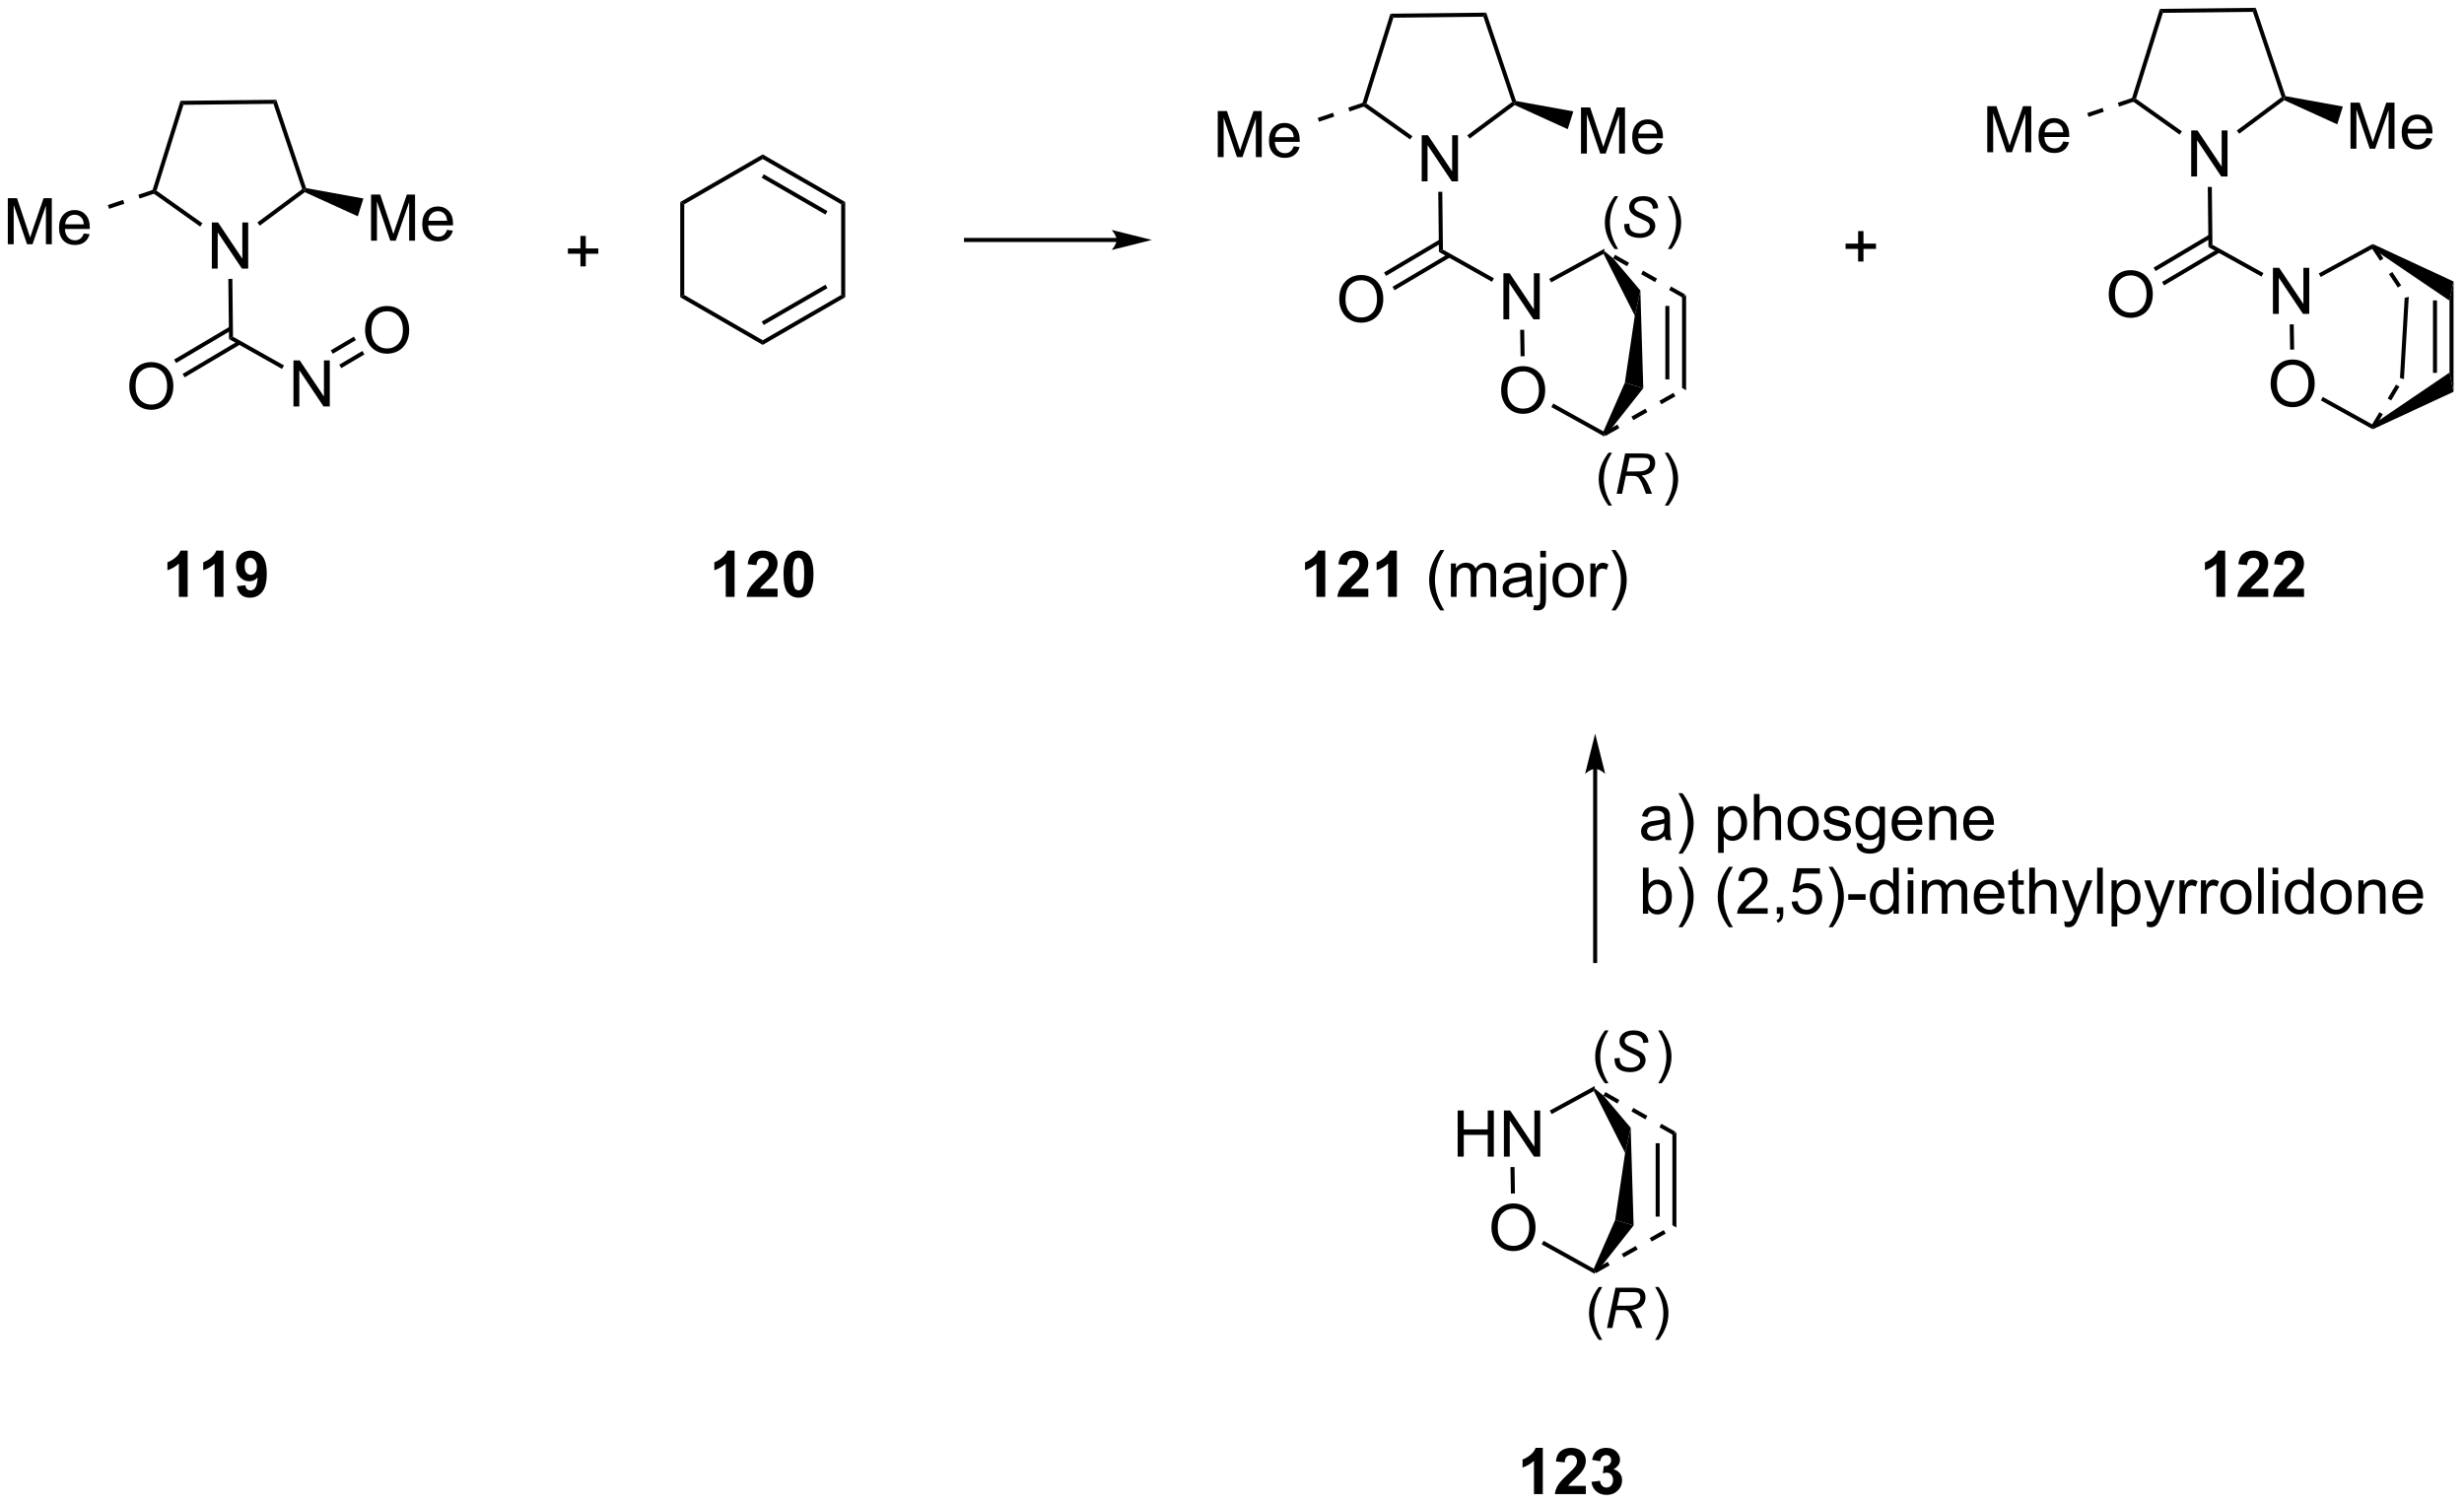 <?xml version="1.0" encoding="UTF-8"?>
<!DOCTYPE svg PUBLIC '-//W3C//DTD SVG 1.0//EN'
          'http://www.w3.org/TR/2001/REC-SVG-20010904/DTD/svg10.dtd'>
<svg stroke-dasharray="none" shape-rendering="auto" xmlns="http://www.w3.org/2000/svg" font-family="'Dialog'" text-rendering="auto" width="840" fill-opacity="1" color-interpolation="auto" color-rendering="auto" preserveAspectRatio="xMidYMid meet" font-size="12px" viewBox="0 0 840 513" fill="black" xmlns:xlink="http://www.w3.org/1999/xlink" stroke="black" image-rendering="auto" stroke-miterlimit="10" stroke-linecap="square" stroke-linejoin="miter" font-style="normal" stroke-width="1" height="513" stroke-dashoffset="0" font-weight="normal" stroke-opacity="1"
><!--Generated by the Batik Graphics2D SVG Generator--><defs id="genericDefs"
  /><g
  ><defs id="defs1"
    ><clipPath clipPathUnits="userSpaceOnUse" id="clipPath1"
      ><path d="M2.136 0.646 L316.788 0.646 L316.788 192.752 L2.136 192.752 L2.136 0.646 Z"
      /></clipPath
      ><clipPath clipPathUnits="userSpaceOnUse" id="clipPath2"
      ><path d="M0.101 15.668 L0.101 202.432 L306.005 202.432 L306.005 15.668 Z"
      /></clipPath
    ></defs
    ><g transform="scale(2.667,2.667) translate(-2.136,-0.646) matrix(1.029,0,0,1.029,2.031,-15.47)"
    ><path d="M26.419 49.029 L26.419 43.302 L27.198 43.302 L30.206 47.797 L30.206 43.302 L30.933 43.302 L30.933 49.029 L30.154 49.029 L27.146 44.529 L27.146 49.029 L26.419 49.029 Z" stroke="none" clip-path="url(#clipPath2)"
    /></g
    ><g transform="matrix(2.743,0,0,2.743,-0.278,-42.975)"
    ><path d="M34.444 28.068 L34.086 28.572 L22.901 28.695 L22.532 28.198 Z" stroke="none" clip-path="url(#clipPath2)"
    /></g
    ><g transform="matrix(2.743,0,0,2.743,-0.278,-42.975)"
    ><path d="M22.532 28.198 L22.901 28.695 L19.561 39.37 L19.268 39.468 L19.068 39.272 Z" stroke="none" clip-path="url(#clipPath2)"
    /></g
    ><g transform="matrix(2.743,0,0,2.743,-0.278,-42.975)"
    ><path d="M19.227 39.746 L19.268 39.468 L19.561 39.37 L25.264 43.419 L24.975 43.826 Z" stroke="none" clip-path="url(#clipPath2)"
    /></g
    ><g transform="matrix(2.743,0,0,2.743,-0.278,-42.975)"
    ><path d="M32.384 43.716 L32.086 43.314 L37.659 39.172 L37.953 39.264 L37.986 39.551 Z" stroke="none" clip-path="url(#clipPath2)"
    /></g
    ><g transform="matrix(2.743,0,0,2.743,-0.278,-42.975)"
    ><path d="M38.144 39.047 L37.953 39.264 L37.659 39.172 L34.086 28.572 L34.444 28.068 Z" stroke="none" clip-path="url(#clipPath2)"
    /></g
    ><g transform="matrix(2.743,0,0,2.743,-0.278,-42.975)"
    ><path d="M28.481 50.332 L28.981 50.326 L29.059 57.515 L28.562 57.809 Z" stroke="none" clip-path="url(#clipPath2)"
    /></g
    ><g transform="matrix(2.743,0,0,2.743,-0.278,-42.975)"
    ><path d="M16.171 63.711 Q16.171 62.284 16.936 61.479 Q17.702 60.672 18.913 60.672 Q19.704 60.672 20.34 61.052 Q20.978 61.43 21.311 62.107 Q21.647 62.784 21.647 63.643 Q21.647 64.516 21.296 65.203 Q20.944 65.891 20.298 66.245 Q19.655 66.599 18.908 66.599 Q18.1 66.599 17.462 66.208 Q16.827 65.815 16.499 65.141 Q16.171 64.463 16.171 63.711 ZM16.952 63.721 Q16.952 64.758 17.507 65.354 Q18.064 65.948 18.905 65.948 Q19.759 65.948 20.311 65.346 Q20.866 64.745 20.866 63.641 Q20.866 62.94 20.629 62.419 Q20.392 61.898 19.936 61.612 Q19.483 61.323 18.915 61.323 Q18.111 61.323 17.53 61.877 Q16.952 62.43 16.952 63.721 Z" stroke="none" clip-path="url(#clipPath2)"
    /></g
    ><g transform="matrix(2.743,0,0,2.743,-0.278,-42.975)"
    ><path d="M28.671 56.251 L21.739 60.354 L21.994 60.785 L28.925 56.681 ZM29.726 58.033 L22.795 62.137 L23.049 62.567 L29.98 58.464 Z" stroke="none" clip-path="url(#clipPath2)"
    /></g
    ><g transform="matrix(2.743,0,0,2.743,-0.278,-42.975)"
    ><path d="M36.574 66.182 L36.574 60.456 L37.353 60.456 L40.361 64.95 L40.361 60.456 L41.087 60.456 L41.087 66.182 L40.309 66.182 L37.301 61.682 L37.301 66.182 L36.574 66.182 Z" stroke="none" clip-path="url(#clipPath2)"
    /></g
    ><g transform="matrix(2.743,0,0,2.743,-0.278,-42.975)"
    ><path d="M28.562 57.809 L29.059 57.515 L35.397 61.082 L35.152 61.518 Z" stroke="none" clip-path="url(#clipPath2)"
    /></g
    ><g transform="matrix(2.743,0,0,2.743,-0.278,-42.975)"
    ><path d="M45.479 56.739 Q45.479 55.312 46.244 54.507 Q47.01 53.7 48.221 53.7 Q49.013 53.7 49.648 54.08 Q50.286 54.458 50.619 55.135 Q50.955 55.812 50.955 56.671 Q50.955 57.543 50.604 58.231 Q50.252 58.918 49.606 59.273 Q48.963 59.627 48.216 59.627 Q47.408 59.627 46.77 59.236 Q46.135 58.843 45.807 58.168 Q45.479 57.491 45.479 56.739 ZM46.26 56.749 Q46.26 57.786 46.815 58.382 Q47.372 58.976 48.213 58.976 Q49.067 58.976 49.619 58.374 Q50.174 57.773 50.174 56.668 Q50.174 55.968 49.937 55.447 Q49.7 54.926 49.244 54.64 Q48.791 54.351 48.223 54.351 Q47.419 54.351 46.838 54.905 Q46.26 55.458 46.26 56.749 Z" stroke="none" clip-path="url(#clipPath2)"
    /></g
    ><g transform="matrix(2.743,0,0,2.743,-0.278,-42.975)"
    ><path d="M42.517 61.42 L42.263 60.99 L45.137 59.289 L45.392 59.719 ZM41.462 59.638 L44.336 57.936 L44.082 57.506 L41.207 59.208 Z" stroke="none" clip-path="url(#clipPath2)"
    /></g
    ><g transform="matrix(2.743,0,0,2.743,-0.278,-42.975)"
    ><path d="M1.073 46.019 L1.073 40.293 L2.214 40.293 L3.571 44.347 Q3.758 44.912 3.844 45.194 Q3.941 44.881 4.149 44.277 L5.519 40.293 L6.54 40.293 L6.54 46.019 L5.808 46.019 L5.808 41.225 L4.144 46.019 L3.462 46.019 L1.805 41.144 L1.805 46.019 L1.073 46.019 ZM10.511 44.683 L11.238 44.772 Q11.066 45.41 10.6 45.761 Q10.136 46.113 9.415 46.113 Q8.503 46.113 7.969 45.553 Q7.438 44.991 7.438 43.98 Q7.438 42.933 7.977 42.355 Q8.516 41.777 9.376 41.777 Q10.206 41.777 10.732 42.345 Q11.261 42.91 11.261 43.936 Q11.261 43.998 11.258 44.123 L8.165 44.123 Q8.204 44.808 8.55 45.173 Q8.899 45.535 9.417 45.535 Q9.805 45.535 10.079 45.332 Q10.352 45.129 10.511 44.683 ZM8.204 43.545 L10.519 43.545 Q10.472 43.022 10.253 42.761 Q9.917 42.355 9.383 42.355 Q8.899 42.355 8.568 42.681 Q8.238 43.004 8.204 43.545 Z" stroke="none" clip-path="url(#clipPath2)"
    /></g
    ><g transform="matrix(2.743,0,0,2.743,-0.278,-42.975)"
    ><path d="M19.189 39.231 L17.293 39.87 L17.453 40.344 L19.348 39.705 ZM15.398 40.509 L13.503 41.148 L13.662 41.622 L15.558 40.983 Z" stroke="none" clip-path="url(#clipPath2)"
    /></g
    ><g transform="matrix(2.743,0,0,2.743,-0.278,-42.975)"
    ><path d="M46.218 45.576 L46.218 39.849 L47.359 39.849 L48.716 43.904 Q48.903 44.469 48.989 44.75 Q49.086 44.438 49.294 43.834 L50.664 39.849 L51.684 39.849 L51.684 45.576 L50.953 45.576 L50.953 40.781 L49.289 45.576 L48.606 45.576 L46.95 40.701 L46.95 45.576 L46.218 45.576 ZM55.656 44.24 L56.382 44.328 Q56.211 44.966 55.744 45.318 Q55.281 45.669 54.559 45.669 Q53.648 45.669 53.114 45.11 Q52.583 44.547 52.583 43.537 Q52.583 42.49 53.122 41.912 Q53.661 41.334 54.52 41.334 Q55.351 41.334 55.877 41.901 Q56.406 42.466 56.406 43.492 Q56.406 43.555 56.403 43.68 L53.309 43.68 Q53.349 44.365 53.695 44.729 Q54.044 45.091 54.562 45.091 Q54.95 45.091 55.224 44.888 Q55.497 44.685 55.656 44.24 ZM53.349 43.102 L55.664 43.102 Q55.617 42.578 55.398 42.318 Q55.062 41.912 54.528 41.912 Q54.044 41.912 53.713 42.237 Q53.382 42.56 53.349 43.102 Z" stroke="none" clip-path="url(#clipPath2)"
    /></g
    ><g transform="matrix(2.743,0,0,2.743,-0.278,-42.975)"
    ><path d="M37.986 39.551 L37.953 39.264 L38.144 39.047 L45.265 40.336 L44.572 42.55 Z" stroke="none" clip-path="url(#clipPath2)"
    /></g
    ><g transform="matrix(2.743,0,0,2.743,-0.278,-42.975)"
    ><path d="M84.644 40.775 L85.144 41.063 L85.144 52.323 L84.644 52.612 Z" stroke="none" clip-path="url(#clipPath2)"
    /></g
    ><g transform="matrix(2.743,0,0,2.743,-0.278,-42.975)"
    ><path d="M84.644 52.612 L85.144 52.323 L94.896 57.953 L94.896 58.531 Z" stroke="none" clip-path="url(#clipPath2)"
    /></g
    ><g transform="matrix(2.743,0,0,2.743,-0.278,-42.975)"
    ><path d="M94.896 58.531 L94.896 57.953 L104.647 52.323 L105.147 52.612 ZM95.021 56.058 L102.944 51.484 L102.694 51.051 L94.771 55.625 Z" stroke="none" clip-path="url(#clipPath2)"
    /></g
    ><g transform="matrix(2.743,0,0,2.743,-0.278,-42.975)"
    ><path d="M105.147 52.612 L104.647 52.323 L104.647 41.063 L105.147 40.775 Z" stroke="none" clip-path="url(#clipPath2)"
    /></g
    ><g transform="matrix(2.743,0,0,2.743,-0.278,-42.975)"
    ><path d="M105.147 40.775 L104.647 41.063 L94.896 35.433 L94.896 34.856 ZM102.944 41.903 L95.021 37.328 L94.771 37.761 L102.694 42.336 Z" stroke="none" clip-path="url(#clipPath2)"
    /></g
    ><g transform="matrix(2.743,0,0,2.743,-0.278,-42.975)"
    ><path d="M94.896 34.856 L94.896 35.433 L85.144 41.063 L84.644 40.775 Z" stroke="none" clip-path="url(#clipPath2)"
    /></g
    ><g transform="matrix(2.743,0,0,2.743,-0.278,-42.975)"
    ><path d="M72.24 48.774 L72.24 47.203 L70.68 47.203 L70.68 46.547 L72.24 46.547 L72.24 44.99 L72.904 44.99 L72.904 46.547 L74.461 46.547 L74.461 47.203 L72.904 47.203 L72.904 48.774 L72.24 48.774 Z" stroke="none" clip-path="url(#clipPath2)"
    /></g
    ><g transform="matrix(2.743,0,0,2.743,-0.278,-42.975)"
    ><path d="M138.881 45.24 L120.159 45.24 L119.909 45.24 L119.909 45.74 L120.159 45.74 L138.881 45.74 L139.131 45.74 L139.131 45.24 L138.881 45.24 ZM143.256 45.49 L138.256 44.24 C138.256 44.24 138.881 44.943 138.881 45.49 C138.881 46.037 138.256 46.74 138.256 46.74 Z" stroke="none" clip-path="url(#clipPath2)"
    /></g
    ><g transform="matrix(2.743,0,0,2.743,-0.278,-42.975)"
    ><path d="M176.794 38.202 L176.794 32.475 L177.572 32.475 L180.58 36.97 L180.58 32.475 L181.307 32.475 L181.307 38.202 L180.528 38.202 L177.52 33.702 L177.52 38.202 L176.794 38.202 Z" stroke="none" clip-path="url(#clipPath2)"
    /></g
    ><g transform="matrix(2.743,0,0,2.743,-0.278,-42.975)"
    ><path d="M184.818 17.241 L184.46 17.745 L173.276 17.868 L172.907 17.372 Z" stroke="none" clip-path="url(#clipPath2)"
    /></g
    ><g transform="matrix(2.743,0,0,2.743,-0.278,-42.975)"
    ><path d="M172.907 17.372 L173.276 17.868 L169.936 28.543 L169.643 28.641 L169.442 28.445 Z" stroke="none" clip-path="url(#clipPath2)"
    /></g
    ><g transform="matrix(2.743,0,0,2.743,-0.278,-42.975)"
    ><path d="M169.602 28.919 L169.643 28.641 L169.936 28.543 L175.639 32.592 L175.349 32.999 Z" stroke="none" clip-path="url(#clipPath2)"
    /></g
    ><g transform="matrix(2.743,0,0,2.743,-0.278,-42.975)"
    ><path d="M182.759 32.889 L182.46 32.487 L188.033 28.345 L188.328 28.437 L188.36 28.725 Z" stroke="none" clip-path="url(#clipPath2)"
    /></g
    ><g transform="matrix(2.743,0,0,2.743,-0.278,-42.975)"
    ><path d="M188.518 28.22 L188.328 28.437 L188.033 28.345 L184.46 17.745 L184.818 17.241 Z" stroke="none" clip-path="url(#clipPath2)"
    /></g
    ><g transform="matrix(2.743,0,0,2.743,-0.278,-42.975)"
    ><path d="M178.855 39.505 L179.355 39.499 L179.434 46.688 L178.937 46.982 Z" stroke="none" clip-path="url(#clipPath2)"
    /></g
    ><g transform="matrix(2.743,0,0,2.743,-0.278,-42.975)"
    ><path d="M166.545 52.884 Q166.545 51.457 167.311 50.652 Q168.076 49.845 169.287 49.845 Q170.079 49.845 170.714 50.225 Q171.352 50.603 171.686 51.28 Q172.022 51.957 172.022 52.816 Q172.022 53.689 171.67 54.376 Q171.319 55.064 170.673 55.418 Q170.029 55.772 169.282 55.772 Q168.475 55.772 167.837 55.381 Q167.201 54.988 166.873 54.314 Q166.545 53.636 166.545 52.884 ZM167.326 52.894 Q167.326 53.931 167.881 54.527 Q168.438 55.121 169.279 55.121 Q170.134 55.121 170.686 54.519 Q171.24 53.918 171.24 52.814 Q171.24 52.113 171.003 51.592 Q170.766 51.071 170.311 50.785 Q169.857 50.496 169.29 50.496 Q168.485 50.496 167.904 51.051 Q167.326 51.603 167.326 52.894 Z" stroke="none" clip-path="url(#clipPath2)"
    /></g
    ><g transform="matrix(2.743,0,0,2.743,-0.278,-42.975)"
    ><path d="M179.045 45.424 L172.114 49.527 L172.369 49.958 L179.3 45.854 ZM180.1 47.207 L173.169 51.31 L173.424 51.74 L180.355 47.637 Z" stroke="none" clip-path="url(#clipPath2)"
    /></g
    ><g transform="matrix(2.743,0,0,2.743,-0.278,-42.975)"
    ><path d="M186.949 55.355 L186.949 49.629 L187.727 49.629 L190.735 54.123 L190.735 49.629 L191.462 49.629 L191.462 55.355 L190.683 55.355 L187.675 50.855 L187.675 55.355 L186.949 55.355 Z" stroke="none" clip-path="url(#clipPath2)"
    /></g
    ><g transform="matrix(2.743,0,0,2.743,-0.278,-42.975)"
    ><path d="M178.937 46.982 L179.434 46.688 L185.771 50.255 L185.526 50.691 Z" stroke="none" clip-path="url(#clipPath2)"
    /></g
    ><g transform="matrix(2.743,0,0,2.743,-0.278,-42.975)"
    ><path d="M151.448 35.192 L151.448 29.466 L152.589 29.466 L153.945 33.52 Q154.133 34.085 154.219 34.367 Q154.315 34.054 154.523 33.45 L155.893 29.466 L156.914 29.466 L156.914 35.192 L156.182 35.192 L156.182 30.398 L154.518 35.192 L153.836 35.192 L152.18 30.317 L152.18 35.192 L151.448 35.192 ZM160.885 33.856 L161.612 33.945 Q161.44 34.583 160.974 34.934 Q160.51 35.286 159.789 35.286 Q158.877 35.286 158.344 34.726 Q157.812 34.164 157.812 33.153 Q157.812 32.106 158.351 31.528 Q158.891 30.95 159.75 30.95 Q160.581 30.95 161.107 31.518 Q161.635 32.083 161.635 33.109 Q161.635 33.171 161.633 33.296 L158.539 33.296 Q158.578 33.981 158.924 34.346 Q159.273 34.708 159.792 34.708 Q160.18 34.708 160.453 34.505 Q160.726 34.302 160.885 33.856 ZM158.578 32.718 L160.893 32.718 Q160.846 32.195 160.627 31.934 Q160.292 31.528 159.758 31.528 Q159.273 31.528 158.943 31.854 Q158.612 32.177 158.578 32.718 Z" stroke="none" clip-path="url(#clipPath2)"
    /></g
    ><g transform="matrix(2.743,0,0,2.743,-0.278,-42.975)"
    ><path d="M169.563 28.404 L167.668 29.043 L167.827 29.517 L169.723 28.878 ZM165.772 29.682 L163.877 30.321 L164.037 30.795 L165.932 30.156 Z" stroke="none" clip-path="url(#clipPath2)"
    /></g
    ><g transform="matrix(2.743,0,0,2.743,-0.278,-42.975)"
    ><path d="M196.593 34.749 L196.593 29.022 L197.733 29.022 L199.09 33.077 Q199.278 33.642 199.364 33.923 Q199.46 33.611 199.668 33.007 L201.038 29.022 L202.059 29.022 L202.059 34.749 L201.327 34.749 L201.327 29.954 L199.663 34.749 L198.981 34.749 L197.325 29.874 L197.325 34.749 L196.593 34.749 ZM206.03 33.413 L206.757 33.501 Q206.585 34.139 206.119 34.491 Q205.655 34.842 204.934 34.842 Q204.022 34.842 203.489 34.283 Q202.957 33.72 202.957 32.71 Q202.957 31.663 203.496 31.085 Q204.035 30.506 204.895 30.506 Q205.726 30.506 206.252 31.074 Q206.78 31.639 206.78 32.665 Q206.78 32.728 206.778 32.853 L203.684 32.853 Q203.723 33.538 204.069 33.902 Q204.418 34.264 204.936 34.264 Q205.325 34.264 205.598 34.061 Q205.871 33.858 206.03 33.413 ZM203.723 32.275 L206.038 32.275 Q205.991 31.751 205.772 31.491 Q205.436 31.085 204.903 31.085 Q204.418 31.085 204.088 31.41 Q203.757 31.733 203.723 32.275 Z" stroke="none" clip-path="url(#clipPath2)"
    /></g
    ><g transform="matrix(2.743,0,0,2.743,-0.278,-42.975)"
    ><path d="M188.36 28.725 L188.328 28.437 L188.518 28.22 L195.639 29.509 L194.946 31.723 Z" stroke="none" clip-path="url(#clipPath2)"
    /></g
    ><g transform="matrix(2.743,0,0,2.743,-0.278,-42.975)"
    ><path d="M186.667 64.213 Q186.667 62.786 187.433 61.981 Q188.199 61.174 189.41 61.174 Q190.201 61.174 190.837 61.554 Q191.475 61.932 191.808 62.609 Q192.144 63.286 192.144 64.145 Q192.144 65.018 191.792 65.705 Q191.441 66.393 190.795 66.747 Q190.152 67.101 189.404 67.101 Q188.597 67.101 187.959 66.711 Q187.324 66.317 186.995 65.643 Q186.667 64.966 186.667 64.213 ZM187.449 64.224 Q187.449 65.26 188.003 65.856 Q188.56 66.45 189.402 66.45 Q190.256 66.45 190.808 65.849 Q191.363 65.247 191.363 64.143 Q191.363 63.442 191.126 62.922 Q190.889 62.401 190.433 62.114 Q189.98 61.825 189.412 61.825 Q188.607 61.825 188.027 62.38 Q187.449 62.932 187.449 64.224 Z" stroke="none" clip-path="url(#clipPath2)"
    /></g
    ><g transform="matrix(2.743,0,0,2.743,-0.278,-42.975)"
    ><path d="M189.033 56.659 L189.533 56.651 L189.587 59.938 L189.087 59.947 Z" stroke="none" clip-path="url(#clipPath2)"
    /></g
    ><g transform="matrix(2.743,0,0,2.743,-0.278,-42.975)"
    ><path d="M192.907 66.26 L193.15 65.822 L199.383 69.285 L199.499 69.636 L199.501 69.923 Z" stroke="none" clip-path="url(#clipPath2)"
    /></g
    ><g transform="matrix(2.743,0,0,2.743,-0.278,-42.975)"
    ><path d="M208.078 64.491 L206.338 65.477 L206.584 65.912 L208.324 64.926 L208.078 64.491 ZM204.597 66.462 L202.857 67.448 L203.103 67.883 L204.844 66.897 L204.597 66.462 ZM201.117 68.433 L199.376 69.419 L199.623 69.854 L201.363 68.868 L201.117 68.433 Z" stroke="none" clip-path="url(#clipPath2)"
    /></g
    ><g transform="matrix(2.743,0,0,2.743,-0.278,-42.975)"
    ><path d="M207.076 53.692 L207.076 62.816 L207.576 62.816 L207.576 53.692 ZM209.655 52.334 L209.155 52.626 L209.155 63.882 L209.655 64.173 L209.655 52.334 Z" stroke="none" clip-path="url(#clipPath2)"
    /></g
    ><g transform="matrix(2.743,0,0,2.743,-0.278,-42.975)"
    ><path d="M200.826 47.335 L200.58 47.77 L202.32 48.756 L202.566 48.321 L200.826 47.335 ZM204.307 49.306 L204.06 49.741 L205.801 50.727 L206.047 50.291 L204.307 49.306 ZM207.787 51.277 L207.541 51.712 L209.281 52.698 L209.528 52.263 L207.787 51.277 Z" stroke="none" clip-path="url(#clipPath2)"
    /></g
    ><g transform="matrix(2.743,0,0,2.743,-0.278,-42.975)"
    ><path d="M199.502 46.585 L199.499 46.871 L199.394 47.213 L192.884 50.764 L192.645 50.325 Z" stroke="none" clip-path="url(#clipPath2)"
    /></g
    ><g transform="matrix(2.743,0,0,2.743,-0.278,-42.975)"
    ><path d="M199.394 47.213 L199.499 46.871 L200.592 47.777 L203.97 51.767 L203.279 54.899 Z" stroke="none" clip-path="url(#clipPath2)"
    /></g
    ><g transform="matrix(2.743,0,0,2.743,-0.278,-42.975)"
    ><path d="M200.481 68.793 L199.499 69.636 L199.383 69.285 L202.042 63.23 L204.333 63.913 Z" stroke="none" clip-path="url(#clipPath2)"
    /></g
    ><g transform="matrix(2.743,0,0,2.743,-0.278,-42.975)"
    ><path d="M203.279 54.899 L203.97 51.767 L204.333 63.913 L202.042 63.23 Z" stroke="none" clip-path="url(#clipPath2)"
    /></g
    ><g transform="matrix(2.743,0,0,2.743,-0.278,-42.975)"
    ><path d="M200.772 46.619 Q200.262 45.976 199.908 45.115 Q199.557 44.251 199.557 43.328 Q199.557 42.515 199.822 41.77 Q200.129 40.906 200.772 40.047 L201.212 40.047 Q200.799 40.758 200.665 41.063 Q200.458 41.535 200.337 42.048 Q200.191 42.686 200.191 43.333 Q200.191 44.976 201.212 46.619 L200.772 46.619 Z" stroke="none" clip-path="url(#clipPath2)"
    /></g
    ><g transform="matrix(2.743,0,0,2.743,-0.278,-42.975)"
    ><path d="M201.957 43.524 L202.613 43.463 L202.606 43.636 Q202.606 43.928 202.738 44.169 Q202.873 44.408 203.18 44.541 Q203.488 44.673 203.912 44.673 Q204.513 44.673 204.83 44.411 Q205.147 44.146 205.147 43.807 Q205.147 43.572 204.978 43.376 Q204.807 43.185 204.046 42.857 Q203.454 42.601 203.24 42.465 Q202.9 42.241 202.738 41.982 Q202.579 41.72 202.579 41.385 Q202.579 40.997 202.791 40.687 Q203.003 40.375 203.411 40.211 Q203.821 40.047 204.333 40.047 Q204.944 40.047 205.363 40.252 Q205.785 40.457 205.974 40.799 Q206.166 41.141 206.166 41.453 Q206.166 41.483 206.161 41.556 L205.516 41.606 Q205.516 41.394 205.477 41.275 Q205.409 41.066 205.265 40.922 Q205.122 40.779 204.871 40.692 Q204.62 40.605 204.308 40.605 Q203.762 40.605 203.458 40.851 Q203.226 41.038 203.226 41.35 Q203.226 41.535 203.322 41.681 Q203.417 41.824 203.666 41.966 Q203.844 42.064 204.511 42.358 Q205.051 42.597 205.256 42.734 Q205.53 42.916 205.675 43.173 Q205.824 43.431 205.824 43.759 Q205.824 44.167 205.575 44.511 Q205.327 44.853 204.889 45.042 Q204.452 45.231 203.889 45.231 Q203.037 45.231 202.499 44.86 Q201.961 44.488 201.957 43.524 Z" stroke="none" clip-path="url(#clipPath2)"
    /></g
    ><g transform="matrix(2.743,0,0,2.743,-0.278,-42.975)"
    ><path d="M207.829 46.619 L207.387 46.619 Q208.41 44.976 208.41 43.333 Q208.41 42.69 208.262 42.057 Q208.146 41.544 207.938 41.072 Q207.804 40.765 207.387 40.047 L207.829 40.047 Q208.471 40.906 208.779 41.77 Q209.041 42.515 209.041 43.328 Q209.041 44.251 208.688 45.115 Q208.335 45.976 207.829 46.619 Z" stroke="none" clip-path="url(#clipPath2)"
    /></g
    ><g transform="matrix(2.743,0,0,2.743,-0.278,-42.975)"
    ><path d="M200.008 78.508 Q199.497 77.865 199.144 77.004 Q198.793 76.14 198.793 75.217 Q198.793 74.404 199.057 73.659 Q199.365 72.795 200.008 71.936 L200.447 71.936 Q200.035 72.647 199.9 72.952 Q199.693 73.424 199.572 73.937 Q199.427 74.575 199.427 75.222 Q199.427 76.865 200.447 78.508 L200.008 78.508 Z" stroke="none" clip-path="url(#clipPath2)"
    /></g
    ><g transform="matrix(2.743,0,0,2.743,-0.278,-42.975)"
    ><path d="M201.028 77.033 L202.079 72.023 L204.18 72.023 Q204.802 72.023 205.123 72.127 Q205.444 72.23 205.627 72.517 Q205.811 72.804 205.811 73.242 Q205.811 73.855 205.41 74.258 Q205.011 74.661 204.118 74.78 Q204.392 74.983 204.533 75.176 Q204.847 75.618 205.039 76.09 L205.422 77.033 L204.672 77.033 L204.314 76.099 Q204.118 75.593 203.87 75.224 Q203.699 74.969 203.521 74.889 Q203.343 74.807 202.942 74.807 L202.163 74.807 L201.698 77.033 L201.028 77.033 ZM202.277 74.265 L203.202 74.265 Q203.845 74.265 204.041 74.247 Q204.419 74.21 204.661 74.078 Q204.904 73.944 205.036 73.718 Q205.171 73.492 205.171 73.233 Q205.171 73.014 205.071 72.852 Q204.973 72.688 204.811 72.631 Q204.651 72.572 204.266 72.572 L202.632 72.572 L202.277 74.265 Z" stroke="none" clip-path="url(#clipPath2)"
    /></g
    ><g transform="matrix(2.743,0,0,2.743,-0.278,-42.975)"
    ><path d="M207.451 78.508 L207.009 78.508 Q208.032 76.865 208.032 75.222 Q208.032 74.579 207.884 73.946 Q207.767 73.433 207.56 72.962 Q207.426 72.654 207.009 71.936 L207.451 71.936 Q208.093 72.795 208.401 73.659 Q208.663 74.404 208.663 75.217 Q208.663 76.14 208.31 77.004 Q207.957 77.865 207.451 78.508 Z" stroke="none" clip-path="url(#clipPath2)"
    /></g
    ><g transform="matrix(2.743,0,0,2.743,-0.278,-42.975)"
    ><path d="M272.432 37.601 L272.432 31.874 L273.211 31.874 L276.218 36.369 L276.218 31.874 L276.945 31.874 L276.945 37.601 L276.166 37.601 L273.159 33.101 L273.159 37.601 L272.432 37.601 Z" stroke="none" clip-path="url(#clipPath2)"
    /></g
    ><g transform="matrix(2.743,0,0,2.743,-0.278,-42.975)"
    ><path d="M280.456 16.64 L280.099 17.144 L268.914 17.266 L268.545 16.77 Z" stroke="none" clip-path="url(#clipPath2)"
    /></g
    ><g transform="matrix(2.743,0,0,2.743,-0.278,-42.975)"
    ><path d="M268.545 16.77 L268.914 17.266 L265.574 27.941 L265.281 28.04 L265.08 27.844 Z" stroke="none" clip-path="url(#clipPath2)"
    /></g
    ><g transform="matrix(2.743,0,0,2.743,-0.278,-42.975)"
    ><path d="M265.24 28.317 L265.281 28.04 L265.574 27.941 L271.277 31.99 L270.987 32.398 Z" stroke="none" clip-path="url(#clipPath2)"
    /></g
    ><g transform="matrix(2.743,0,0,2.743,-0.278,-42.975)"
    ><path d="M278.397 32.287 L278.099 31.886 L283.671 27.743 L283.966 27.836 L283.998 28.123 Z" stroke="none" clip-path="url(#clipPath2)"
    /></g
    ><g transform="matrix(2.743,0,0,2.743,-0.278,-42.975)"
    ><path d="M284.156 27.618 L283.966 27.836 L283.671 27.743 L280.099 17.144 L280.456 16.64 Z" stroke="none" clip-path="url(#clipPath2)"
    /></g
    ><g transform="matrix(2.743,0,0,2.743,-0.278,-42.975)"
    ><path d="M274.493 38.903 L274.993 38.898 L275.072 46.086 L274.575 46.382 Z" stroke="none" clip-path="url(#clipPath2)"
    /></g
    ><g transform="matrix(2.743,0,0,2.743,-0.278,-42.975)"
    ><path d="M262.183 52.282 Q262.183 50.855 262.949 50.051 Q263.714 49.243 264.925 49.243 Q265.717 49.243 266.352 49.624 Q266.99 50.001 267.324 50.678 Q267.66 51.355 267.66 52.215 Q267.66 53.087 267.308 53.775 Q266.957 54.462 266.311 54.816 Q265.668 55.17 264.92 55.17 Q264.113 55.17 263.475 54.78 Q262.839 54.387 262.511 53.712 Q262.183 53.035 262.183 52.282 ZM262.964 52.293 Q262.964 53.329 263.519 53.926 Q264.076 54.519 264.918 54.519 Q265.772 54.519 266.324 53.918 Q266.878 53.316 266.878 52.212 Q266.878 51.512 266.641 50.991 Q266.404 50.47 265.949 50.184 Q265.496 49.894 264.928 49.894 Q264.123 49.894 263.543 50.449 Q262.964 51.001 262.964 52.293 Z" stroke="none" clip-path="url(#clipPath2)"
    /></g
    ><g transform="matrix(2.743,0,0,2.743,-0.278,-42.975)"
    ><path d="M274.683 44.822 L267.752 48.926 L268.007 49.356 L274.938 45.253 ZM275.745 46.601 L268.807 50.708 L269.062 51.139 L276 47.031 Z" stroke="none" clip-path="url(#clipPath2)"
    /></g
    ><g transform="matrix(2.743,0,0,2.743,-0.278,-42.975)"
    ><path d="M282.589 54.681 L282.589 48.954 L283.368 48.954 L286.376 53.449 L286.376 48.954 L287.102 48.954 L287.102 54.681 L286.324 54.681 L283.316 50.181 L283.316 54.681 L282.589 54.681 Z" stroke="none" clip-path="url(#clipPath2)"
    /></g
    ><g transform="matrix(2.743,0,0,2.743,-0.278,-42.975)"
    ><path d="M274.575 46.382 L275.072 46.086 L281.411 49.606 L281.168 50.044 Z" stroke="none" clip-path="url(#clipPath2)"
    /></g
    ><g transform="matrix(2.743,0,0,2.743,-0.278,-42.975)"
    ><path d="M247.086 34.591 L247.086 28.864 L248.227 28.864 L249.583 32.919 Q249.771 33.484 249.857 33.765 Q249.953 33.453 250.161 32.849 L251.531 28.864 L252.552 28.864 L252.552 34.591 L251.82 34.591 L251.82 29.796 L250.156 34.591 L249.474 34.591 L247.818 29.716 L247.818 34.591 L247.086 34.591 ZM256.523 33.255 L257.25 33.343 Q257.078 33.981 256.612 34.333 Q256.148 34.684 255.427 34.684 Q254.516 34.684 253.982 34.125 Q253.451 33.562 253.451 32.552 Q253.451 31.505 253.99 30.927 Q254.529 30.349 255.388 30.349 Q256.219 30.349 256.745 30.916 Q257.273 31.481 257.273 32.507 Q257.273 32.57 257.271 32.695 L254.177 32.695 Q254.216 33.38 254.562 33.744 Q254.911 34.106 255.43 34.106 Q255.818 34.106 256.091 33.903 Q256.365 33.7 256.523 33.255 ZM254.216 32.117 L256.531 32.117 Q256.484 31.593 256.266 31.333 Q255.93 30.927 255.396 30.927 Q254.911 30.927 254.581 31.252 Q254.25 31.575 254.216 32.117 Z" stroke="none" clip-path="url(#clipPath2)"
    /></g
    ><g transform="matrix(2.743,0,0,2.743,-0.278,-42.975)"
    ><path d="M265.201 27.803 L263.306 28.442 L263.466 28.916 L265.361 28.277 ZM261.411 29.081 L259.515 29.719 L259.675 30.193 L261.57 29.554 Z" stroke="none" clip-path="url(#clipPath2)"
    /></g
    ><g transform="matrix(2.743,0,0,2.743,-0.278,-42.975)"
    ><path d="M292.231 34.147 L292.231 28.421 L293.372 28.421 L294.728 32.475 Q294.916 33.04 295.002 33.322 Q295.098 33.009 295.306 32.405 L296.676 28.421 L297.697 28.421 L297.697 34.147 L296.965 34.147 L296.965 29.353 L295.301 34.147 L294.619 34.147 L292.963 29.272 L292.963 34.147 L292.231 34.147 ZM301.668 32.811 L302.395 32.9 Q302.223 33.538 301.757 33.889 Q301.293 34.241 300.572 34.241 Q299.661 34.241 299.127 33.681 Q298.595 33.119 298.595 32.108 Q298.595 31.061 299.135 30.483 Q299.674 29.905 300.533 29.905 Q301.364 29.905 301.89 30.473 Q302.418 31.038 302.418 32.064 Q302.418 32.126 302.416 32.251 L299.322 32.251 Q299.361 32.936 299.707 33.301 Q300.056 33.663 300.575 33.663 Q300.963 33.663 301.236 33.46 Q301.51 33.257 301.668 32.811 ZM299.361 31.673 L301.676 31.673 Q301.629 31.15 301.411 30.889 Q301.075 30.483 300.541 30.483 Q300.056 30.483 299.726 30.809 Q299.395 31.132 299.361 31.673 Z" stroke="none" clip-path="url(#clipPath2)"
    /></g
    ><g transform="matrix(2.743,0,0,2.743,-0.278,-42.975)"
    ><path d="M283.998 28.123 L283.966 27.836 L284.156 27.618 L291.277 28.908 L290.584 31.122 Z" stroke="none" clip-path="url(#clipPath2)"
    /></g
    ><g transform="matrix(2.743,0,0,2.743,-0.278,-42.975)"
    ><path d="M282.305 63.388 Q282.305 61.961 283.071 61.157 Q283.837 60.349 285.048 60.349 Q285.839 60.349 286.475 60.729 Q287.113 61.107 287.446 61.784 Q287.782 62.461 287.782 63.321 Q287.782 64.193 287.43 64.88 Q287.079 65.568 286.433 65.922 Q285.79 66.276 285.042 66.276 Q284.235 66.276 283.597 65.886 Q282.962 65.492 282.634 64.818 Q282.305 64.141 282.305 63.388 ZM283.087 63.399 Q283.087 64.435 283.641 65.031 Q284.199 65.625 285.04 65.625 Q285.894 65.625 286.446 65.024 Q287.001 64.422 287.001 63.318 Q287.001 62.617 286.764 62.097 Q286.527 61.576 286.071 61.289 Q285.618 61 285.05 61 Q284.245 61 283.665 61.555 Q283.087 62.107 283.087 63.399 Z" stroke="none" clip-path="url(#clipPath2)"
    /></g
    ><g transform="matrix(2.743,0,0,2.743,-0.278,-42.975)"
    ><path d="M284.674 55.985 L285.174 55.976 L285.225 59.113 L284.725 59.122 Z" stroke="none" clip-path="url(#clipPath2)"
    /></g
    ><g transform="matrix(2.743,0,0,2.743,-0.278,-42.975)"
    ><path d="M288.545 65.434 L288.788 64.997 L294.916 68.403 L295.006 68.738 L294.995 69.018 Z" stroke="none" clip-path="url(#clipPath2)"
    /></g
    ><g transform="matrix(2.743,0,0,2.743,-0.278,-42.975)"
    ><path d="M304.532 61.975 L295.804 67.896 L295.006 68.738 L294.995 69.018 L305.032 64.361 L304.532 61.975 Z" stroke="none" clip-path="url(#clipPath2)"
    /></g
    ><g transform="matrix(2.743,0,0,2.743,-0.278,-42.975)"
    ><path d="M305.032 64.361 L304.532 61.975 L304.532 53.033 L305.032 50.647 ZM302.981 62.007 L302.981 53.001 L302.481 53.001 L302.481 62.007 Z" stroke="none" clip-path="url(#clipPath2)"
    /></g
    ><g transform="matrix(2.743,0,0,2.743,-0.278,-42.975)"
    ><path d="M294.996 45.99 L295.006 46.27 L295.914 47.186 L304.532 53.033 L305.032 50.647 L294.996 45.99 Z" stroke="none" clip-path="url(#clipPath2)"
    /></g
    ><g transform="matrix(2.743,0,0,2.743,-0.278,-42.975)"
    ><path d="M294.996 45.99 L295.006 46.27 L294.924 46.599 L288.525 50.089 L288.285 49.65 Z" stroke="none" clip-path="url(#clipPath2)"
    /></g
    ><g transform="matrix(2.743,0,0,2.743,-0.278,-42.975)"
    ><path d="M294.798 46.408 L295.903 48.075 L296.319 47.798 L295.214 46.131 ZM297.007 49.742 L298.112 51.409 L298.529 51.133 L297.424 49.465 Z" stroke="none" clip-path="url(#clipPath2)"
    /></g
    ><g transform="matrix(2.743,0,0,2.743,-0.278,-42.975)"
    ><path d="M295.22 68.867 L296.25 67.153 L295.822 66.895 L294.792 68.61 ZM297.281 65.439 L298.31 63.724 L297.882 63.467 L296.852 65.181 Z" stroke="none" clip-path="url(#clipPath2)"
    /></g
    ><g transform="matrix(2.743,0,0,2.743,-0.278,-42.975)"
    ><path d="M298.963 52.693 L299.472 52.556 L298.87 62.793 L298.378 62.641 Z" stroke="none" clip-path="url(#clipPath2)"
    /></g
    ><g transform="matrix(2.743,0,0,2.743,-0.278,-42.975)"
    ><path d="M231.035 48.172 L231.035 46.602 L229.475 46.602 L229.475 45.946 L231.035 45.946 L231.035 44.388 L231.699 44.388 L231.699 45.946 L233.256 45.946 L233.256 46.602 L231.699 46.602 L231.699 48.172 L231.035 48.172 Z" stroke="none" clip-path="url(#clipPath2)"
    /></g
    ><g transform="matrix(2.743,0,0,2.743,-0.278,-42.975)"
    ><path d="M164.81 89.848 L163.714 89.848 L163.714 85.71 Q163.113 86.273 162.295 86.544 L162.295 85.546 Q162.725 85.406 163.227 85.015 Q163.732 84.622 163.92 84.098 L164.81 84.098 L164.81 89.848 ZM170.158 88.828 L170.158 89.848 L166.312 89.848 Q166.374 89.27 166.687 88.752 Q166.999 88.234 167.921 87.38 Q168.663 86.687 168.83 86.442 Q169.056 86.101 169.056 85.77 Q169.056 85.403 168.859 85.205 Q168.663 85.007 168.314 85.007 Q167.971 85.007 167.768 85.216 Q167.564 85.421 167.533 85.903 L166.439 85.794 Q166.538 84.888 167.054 84.494 Q167.57 84.098 168.343 84.098 Q169.189 84.098 169.674 84.557 Q170.158 85.013 170.158 85.692 Q170.158 86.078 170.02 86.429 Q169.882 86.778 169.58 87.161 Q169.382 87.413 168.861 87.89 Q168.343 88.367 168.202 88.523 Q168.064 88.679 167.978 88.828 L170.158 88.828 ZM173.709 89.848 L172.613 89.848 L172.613 85.71 Q172.011 86.273 171.193 86.544 L171.193 85.546 Q171.623 85.406 172.125 85.015 Q172.631 84.622 172.818 84.098 L173.709 84.098 L173.709 89.848 Z" stroke="none" clip-path="url(#clipPath2)"
    /></g
    ><g transform="matrix(2.743,0,0,2.743,-0.278,-42.975)"
    ><path d="M179.105 91.533 Q178.521 90.799 178.118 89.814 Q177.717 88.828 177.717 87.773 Q177.717 86.843 178.019 85.992 Q178.37 85.005 179.105 84.023 L179.607 84.023 Q179.136 84.835 178.982 85.184 Q178.745 85.723 178.607 86.309 Q178.441 87.038 178.441 87.778 Q178.441 89.656 179.607 91.533 L179.105 91.533 ZM180.425 89.848 L180.425 85.7 L181.053 85.7 L181.053 86.281 Q181.248 85.976 181.571 85.791 Q181.896 85.606 182.31 85.606 Q182.771 85.606 183.066 85.799 Q183.363 85.989 183.482 86.333 Q183.975 85.606 184.764 85.606 Q185.381 85.606 185.712 85.947 Q186.045 86.288 186.045 86.999 L186.045 89.848 L185.347 89.848 L185.347 87.234 Q185.347 86.812 185.277 86.627 Q185.209 86.442 185.029 86.33 Q184.85 86.216 184.607 86.216 Q184.17 86.216 183.881 86.507 Q183.592 86.796 183.592 87.437 L183.592 89.848 L182.889 89.848 L182.889 87.153 Q182.889 86.684 182.717 86.45 Q182.545 86.216 182.154 86.216 Q181.857 86.216 181.605 86.372 Q181.355 86.528 181.24 86.83 Q181.128 87.13 181.128 87.695 L181.128 89.848 L180.425 89.848 ZM189.795 89.335 Q189.404 89.669 189.042 89.807 Q188.683 89.942 188.269 89.942 Q187.584 89.942 187.217 89.609 Q186.85 89.273 186.85 88.755 Q186.85 88.45 186.988 88.197 Q187.128 87.945 187.352 87.794 Q187.576 87.64 187.857 87.562 Q188.066 87.507 188.482 87.458 Q189.334 87.356 189.738 87.216 Q189.74 87.07 189.74 87.031 Q189.74 86.601 189.542 86.427 Q189.271 86.187 188.74 86.187 Q188.245 86.187 188.008 86.361 Q187.771 86.536 187.659 86.976 L186.972 86.882 Q187.066 86.442 187.279 86.171 Q187.495 85.898 187.902 85.752 Q188.308 85.606 188.842 85.606 Q189.373 85.606 189.704 85.731 Q190.037 85.856 190.193 86.046 Q190.35 86.234 190.412 86.523 Q190.448 86.703 190.448 87.171 L190.448 88.109 Q190.448 89.091 190.493 89.351 Q190.537 89.609 190.67 89.848 L189.935 89.848 Q189.826 89.63 189.795 89.335 ZM189.738 87.765 Q189.355 87.921 188.589 88.031 Q188.154 88.093 187.975 88.171 Q187.795 88.249 187.696 88.4 Q187.6 88.552 187.6 88.734 Q187.6 89.015 187.813 89.203 Q188.027 89.39 188.435 89.39 Q188.842 89.39 189.157 89.213 Q189.475 89.036 189.623 88.726 Q189.738 88.489 189.738 88.023 L189.738 87.765 ZM191.533 84.937 L191.533 84.122 L192.236 84.122 L192.236 84.937 L191.533 84.937 ZM190.643 91.458 L190.775 90.861 Q190.986 90.916 191.109 90.916 Q191.322 90.916 191.426 90.773 Q191.533 90.63 191.533 90.059 L191.533 85.7 L192.236 85.7 L192.236 90.075 Q192.236 90.841 192.038 91.143 Q191.783 91.533 191.195 91.533 Q190.908 91.533 190.643 91.458 ZM193.053 87.773 Q193.053 86.622 193.693 86.067 Q194.23 85.606 194.998 85.606 Q195.855 85.606 196.396 86.166 Q196.941 86.726 196.941 87.716 Q196.941 88.515 196.698 88.976 Q196.459 89.434 196.001 89.689 Q195.542 89.942 194.998 89.942 Q194.128 89.942 193.589 89.385 Q193.053 88.825 193.053 87.773 ZM193.777 87.773 Q193.777 88.57 194.123 88.968 Q194.472 89.364 194.998 89.364 Q195.521 89.364 195.868 88.966 Q196.217 88.567 196.217 87.749 Q196.217 86.981 195.868 86.585 Q195.519 86.187 194.998 86.187 Q194.472 86.187 194.123 86.583 Q193.777 86.976 193.777 87.773 ZM197.757 89.848 L197.757 85.7 L198.39 85.7 L198.39 86.328 Q198.632 85.888 198.835 85.747 Q199.041 85.606 199.288 85.606 Q199.643 85.606 200.01 85.833 L199.768 86.484 Q199.51 86.333 199.252 86.333 Q199.023 86.333 198.838 86.471 Q198.655 86.609 198.577 86.856 Q198.46 87.231 198.46 87.677 L198.46 89.848 L197.757 89.848 ZM200.89 91.533 L200.385 91.533 Q201.554 89.656 201.554 87.778 Q201.554 87.044 201.385 86.32 Q201.252 85.734 201.015 85.195 Q200.861 84.843 200.385 84.023 L200.89 84.023 Q201.624 85.005 201.976 85.992 Q202.275 86.843 202.275 87.773 Q202.275 88.828 201.872 89.814 Q201.468 90.799 200.89 91.533 Z" stroke="none" clip-path="url(#clipPath2)"
    /></g
    ><g transform="matrix(2.743,0,0,2.743,-0.278,-42.975)"
    ><path d="M23.426 89.848 L22.329 89.848 L22.329 85.71 Q21.728 86.273 20.91 86.544 L20.91 85.546 Q21.34 85.406 21.842 85.015 Q22.348 84.622 22.535 84.098 L23.426 84.098 L23.426 89.848 ZM27.875 89.848 L26.779 89.848 L26.779 85.71 Q26.177 86.273 25.359 86.544 L25.359 85.546 Q25.789 85.406 26.291 85.015 Q26.797 84.622 26.984 84.098 L27.875 84.098 L27.875 89.848 ZM29.54 88.523 L30.603 88.406 Q30.642 88.731 30.806 88.888 Q30.97 89.044 31.238 89.044 Q31.579 89.044 31.816 88.731 Q32.056 88.419 32.121 87.434 Q31.707 87.913 31.087 87.913 Q30.41 87.913 29.92 87.393 Q29.431 86.872 29.431 86.036 Q29.431 85.163 29.947 84.632 Q30.465 84.098 31.267 84.098 Q32.137 84.098 32.694 84.773 Q33.254 85.445 33.254 86.989 Q33.254 88.559 32.67 89.255 Q32.09 89.95 31.157 89.95 Q30.485 89.95 30.072 89.593 Q29.657 89.234 29.54 88.523 ZM32.025 86.124 Q32.025 85.593 31.78 85.302 Q31.535 85.007 31.215 85.007 Q30.91 85.007 30.709 85.249 Q30.509 85.489 30.509 86.036 Q30.509 86.591 30.728 86.851 Q30.947 87.109 31.275 87.109 Q31.59 87.109 31.806 86.859 Q32.025 86.609 32.025 86.124 Z" stroke="none" clip-path="url(#clipPath2)"
    /></g
    ><g transform="matrix(2.743,0,0,2.743,-0.278,-42.975)"
    ><path d="M91.395 89.848 L90.299 89.848 L90.299 85.71 Q89.697 86.273 88.879 86.544 L88.879 85.546 Q89.309 85.406 89.811 85.015 Q90.317 84.622 90.504 84.098 L91.395 84.098 L91.395 89.848 ZM96.743 88.828 L96.743 89.848 L92.896 89.848 Q92.959 89.27 93.271 88.752 Q93.584 88.234 94.505 87.38 Q95.248 86.687 95.414 86.442 Q95.641 86.101 95.641 85.77 Q95.641 85.403 95.443 85.205 Q95.248 85.007 94.899 85.007 Q94.555 85.007 94.352 85.216 Q94.149 85.421 94.118 85.903 L93.024 85.794 Q93.123 84.888 93.638 84.494 Q94.154 84.098 94.927 84.098 Q95.774 84.098 96.258 84.557 Q96.743 85.013 96.743 85.692 Q96.743 86.078 96.605 86.429 Q96.466 86.778 96.164 87.161 Q95.966 87.413 95.446 87.89 Q94.927 88.367 94.787 88.523 Q94.649 88.679 94.563 88.828 L96.743 88.828 ZM99.34 84.098 Q100.174 84.098 100.642 84.692 Q101.2 85.395 101.2 87.023 Q101.2 88.648 100.637 89.359 Q100.174 89.947 99.34 89.947 Q98.504 89.947 97.991 89.304 Q97.481 88.661 97.481 87.013 Q97.481 85.395 98.043 84.684 Q98.509 84.098 99.34 84.098 ZM99.34 85.007 Q99.142 85.007 98.986 85.135 Q98.83 85.263 98.744 85.591 Q98.629 86.015 98.629 87.023 Q98.629 88.031 98.731 88.408 Q98.832 88.786 98.986 88.911 Q99.142 89.036 99.34 89.036 Q99.541 89.036 99.697 88.908 Q99.853 88.781 99.939 88.453 Q100.051 88.031 100.051 87.023 Q100.051 86.015 99.95 85.64 Q99.848 85.263 99.694 85.135 Q99.541 85.007 99.34 85.007 Z" stroke="none" clip-path="url(#clipPath2)"
    /></g
    ><g transform="matrix(2.743,0,0,2.743,-0.278,-42.975)"
    ><path d="M276.656 89.848 L275.56 89.848 L275.56 85.71 Q274.958 86.273 274.14 86.544 L274.14 85.546 Q274.57 85.406 275.073 85.015 Q275.578 84.622 275.765 84.098 L276.656 84.098 L276.656 89.848 ZM282.004 88.828 L282.004 89.848 L278.157 89.848 Q278.22 89.27 278.532 88.752 Q278.845 88.234 279.767 87.38 Q280.509 86.687 280.676 86.442 Q280.902 86.101 280.902 85.77 Q280.902 85.403 280.704 85.205 Q280.509 85.007 280.16 85.007 Q279.816 85.007 279.613 85.216 Q279.41 85.421 279.379 85.903 L278.285 85.794 Q278.384 84.888 278.9 84.494 Q279.415 84.098 280.189 84.098 Q281.035 84.098 281.519 84.557 Q282.004 85.013 282.004 85.692 Q282.004 86.078 281.866 86.429 Q281.728 86.778 281.426 87.161 Q281.228 87.413 280.707 87.89 Q280.189 88.367 280.048 88.523 Q279.91 88.679 279.824 88.828 L282.004 88.828 ZM286.453 88.828 L286.453 89.848 L282.607 89.848 Q282.669 89.27 282.982 88.752 Q283.294 88.234 284.216 87.38 Q284.958 86.687 285.125 86.442 Q285.351 86.101 285.351 85.77 Q285.351 85.403 285.154 85.205 Q284.958 85.007 284.609 85.007 Q284.265 85.007 284.062 85.216 Q283.859 85.421 283.828 85.903 L282.734 85.794 Q282.833 84.888 283.349 84.494 Q283.865 84.098 284.638 84.098 Q285.484 84.098 285.969 84.557 Q286.453 85.013 286.453 85.692 Q286.453 86.078 286.315 86.429 Q286.177 86.778 285.875 87.161 Q285.677 87.413 285.156 87.89 Q284.638 88.367 284.497 88.523 Q284.359 88.679 284.273 88.828 L286.453 88.828 Z" stroke="none" clip-path="url(#clipPath2)"
    /></g
    ><g transform="matrix(2.743,0,0,2.743,-0.278,-42.975)"
    ><path d="M181.265 159.414 L181.265 153.688 L182.023 153.688 L182.023 156.039 L185 156.039 L185 153.688 L185.757 153.688 L185.757 159.414 L185 159.414 L185 156.714 L182.023 156.714 L182.023 159.414 L181.265 159.414 ZM187.011 159.414 L187.011 153.688 L187.79 153.688 L190.798 158.182 L190.798 153.688 L191.524 153.688 L191.524 159.414 L190.746 159.414 L187.738 154.914 L187.738 159.414 L187.011 159.414 Z" stroke="none" clip-path="url(#clipPath2)"
    /></g
    ><g transform="matrix(2.743,0,0,2.743,-0.278,-42.975)"
    ><path d="M185.464 168.272 Q185.464 166.845 186.23 166.041 Q186.996 165.233 188.207 165.233 Q188.998 165.233 189.634 165.613 Q190.272 165.991 190.605 166.668 Q190.941 167.345 190.941 168.205 Q190.941 169.077 190.589 169.764 Q190.238 170.452 189.592 170.806 Q188.949 171.16 188.201 171.16 Q187.394 171.16 186.756 170.77 Q186.121 170.376 185.792 169.702 Q185.464 169.025 185.464 168.272 ZM186.246 168.283 Q186.246 169.319 186.8 169.916 Q187.357 170.509 188.199 170.509 Q189.053 170.509 189.605 169.908 Q190.16 169.306 190.16 168.202 Q190.16 167.501 189.923 166.981 Q189.686 166.46 189.23 166.173 Q188.777 165.884 188.209 165.884 Q187.404 165.884 186.824 166.439 Q186.246 166.991 186.246 168.283 Z" stroke="none" clip-path="url(#clipPath2)"
    /></g
    ><g transform="matrix(2.743,0,0,2.743,-0.278,-42.975)"
    ><path d="M187.83 160.718 L188.33 160.71 L188.384 163.998 L187.884 164.006 Z" stroke="none" clip-path="url(#clipPath2)"
    /></g
    ><g transform="matrix(2.743,0,0,2.743,-0.278,-42.975)"
    ><path d="M191.704 170.319 L191.947 169.881 L198.18 173.345 L198.296 173.696 L198.298 173.982 Z" stroke="none" clip-path="url(#clipPath2)"
    /></g
    ><g transform="matrix(2.743,0,0,2.743,-0.278,-42.975)"
    ><path d="M206.875 168.55 L205.135 169.536 L205.381 169.971 L207.121 168.986 L206.875 168.55 ZM203.394 170.521 L201.654 171.507 L201.9 171.942 L203.641 170.957 L203.394 170.521 ZM199.914 172.492 L198.173 173.478 L198.42 173.913 L200.16 172.928 L199.914 172.492 Z" stroke="none" clip-path="url(#clipPath2)"
    /></g
    ><g transform="matrix(2.743,0,0,2.743,-0.278,-42.975)"
    ><path d="M205.873 157.751 L205.873 166.875 L206.373 166.875 L206.373 157.751 ZM208.452 156.393 L207.952 156.685 L207.952 167.941 L208.452 168.232 L208.452 156.393 Z" stroke="none" clip-path="url(#clipPath2)"
    /></g
    ><g transform="matrix(2.743,0,0,2.743,-0.278,-42.975)"
    ><path d="M199.623 151.394 L199.377 151.829 L201.117 152.815 L201.363 152.38 L199.623 151.394 ZM203.104 153.365 L202.857 153.8 L204.598 154.786 L204.844 154.351 L203.104 153.365 ZM206.584 155.336 L206.338 155.771 L208.078 156.757 L208.325 156.322 L206.584 155.336 Z" stroke="none" clip-path="url(#clipPath2)"
    /></g
    ><g transform="matrix(2.743,0,0,2.743,-0.278,-42.975)"
    ><path d="M198.299 150.644 L198.296 150.93 L198.191 151.272 L192.947 154.132 L192.707 153.693 Z" stroke="none" clip-path="url(#clipPath2)"
    /></g
    ><g transform="matrix(2.743,0,0,2.743,-0.278,-42.975)"
    ><path d="M198.191 151.272 L198.296 150.93 L199.389 151.836 L202.767 155.826 L202.076 158.958 Z" stroke="none" clip-path="url(#clipPath2)"
    /></g
    ><g transform="matrix(2.743,0,0,2.743,-0.278,-42.975)"
    ><path d="M199.278 172.852 L198.296 173.696 L198.18 173.345 L200.839 167.29 L203.13 167.972 Z" stroke="none" clip-path="url(#clipPath2)"
    /></g
    ><g transform="matrix(2.743,0,0,2.743,-0.278,-42.975)"
    ><path d="M202.076 158.958 L202.767 155.826 L203.13 167.972 L200.839 167.29 Z" stroke="none" clip-path="url(#clipPath2)"
    /></g
    ><g transform="matrix(2.743,0,0,2.743,-0.278,-42.975)"
    ><path d="M199.569 150.303 Q199.059 149.66 198.705 148.799 Q198.354 147.935 198.354 147.012 Q198.354 146.199 198.619 145.454 Q198.926 144.59 199.569 143.731 L200.009 143.731 Q199.596 144.442 199.462 144.747 Q199.255 145.219 199.134 145.732 Q198.988 146.37 198.988 147.017 Q198.988 148.66 200.009 150.303 L199.569 150.303 Z" stroke="none" clip-path="url(#clipPath2)"
    /></g
    ><g transform="matrix(2.743,0,0,2.743,-0.278,-42.975)"
    ><path d="M200.754 147.208 L201.41 147.147 L201.403 147.32 Q201.403 147.612 201.536 147.853 Q201.67 148.092 201.977 148.225 Q202.285 148.357 202.709 148.357 Q203.31 148.357 203.627 148.095 Q203.944 147.83 203.944 147.491 Q203.944 147.256 203.775 147.06 Q203.605 146.869 202.843 146.541 Q202.251 146.285 202.037 146.149 Q201.697 145.925 201.536 145.666 Q201.376 145.404 201.376 145.069 Q201.376 144.681 201.588 144.371 Q201.8 144.059 202.208 143.895 Q202.618 143.731 203.131 143.731 Q203.741 143.731 204.161 143.936 Q204.582 144.141 204.771 144.483 Q204.963 144.825 204.963 145.137 Q204.963 145.167 204.958 145.239 L204.313 145.29 Q204.313 145.078 204.274 144.959 Q204.206 144.75 204.062 144.606 Q203.919 144.463 203.668 144.376 Q203.418 144.289 203.106 144.289 Q202.559 144.289 202.256 144.535 Q202.023 144.722 202.023 145.035 Q202.023 145.219 202.119 145.365 Q202.214 145.508 202.463 145.65 Q202.641 145.748 203.308 146.042 Q203.848 146.281 204.053 146.418 Q204.327 146.6 204.473 146.857 Q204.621 147.115 204.621 147.443 Q204.621 147.851 204.372 148.195 Q204.124 148.537 203.686 148.726 Q203.249 148.915 202.686 148.915 Q201.834 148.915 201.296 148.544 Q200.758 148.172 200.754 147.208 Z" stroke="none" clip-path="url(#clipPath2)"
    /></g
    ><g transform="matrix(2.743,0,0,2.743,-0.278,-42.975)"
    ><path d="M206.626 150.303 L206.184 150.303 Q207.207 148.66 207.207 147.017 Q207.207 146.374 207.059 145.741 Q206.943 145.228 206.735 144.756 Q206.601 144.449 206.184 143.731 L206.626 143.731 Q207.268 144.59 207.576 145.454 Q207.838 146.199 207.838 147.012 Q207.838 147.935 207.485 148.799 Q207.132 149.66 206.626 150.303 Z" stroke="none" clip-path="url(#clipPath2)"
    /></g
    ><g transform="matrix(2.743,0,0,2.743,-0.278,-42.975)"
    ><path d="M198.805 182.192 Q198.294 181.549 197.941 180.688 Q197.59 179.824 197.59 178.901 Q197.59 178.088 197.854 177.343 Q198.162 176.479 198.805 175.62 L199.244 175.62 Q198.832 176.331 198.697 176.636 Q198.49 177.108 198.369 177.621 Q198.224 178.259 198.224 178.906 Q198.224 180.549 199.244 182.192 L198.805 182.192 Z" stroke="none" clip-path="url(#clipPath2)"
    /></g
    ><g transform="matrix(2.743,0,0,2.743,-0.278,-42.975)"
    ><path d="M199.825 180.718 L200.876 175.707 L202.977 175.707 Q203.599 175.707 203.92 175.812 Q204.241 175.914 204.424 176.201 Q204.608 176.488 204.608 176.926 Q204.608 177.539 204.207 177.942 Q203.809 178.345 202.915 178.464 Q203.189 178.667 203.33 178.86 Q203.644 179.303 203.836 179.774 L204.219 180.718 L203.469 180.718 L203.111 179.783 Q202.915 179.277 202.667 178.908 Q202.496 178.653 202.318 178.573 Q202.141 178.491 201.739 178.491 L200.96 178.491 L200.495 180.718 L199.825 180.718 ZM201.074 177.949 L201.999 177.949 Q202.642 177.949 202.838 177.931 Q203.216 177.894 203.458 177.762 Q203.701 177.628 203.834 177.402 Q203.968 177.177 203.968 176.917 Q203.968 176.698 203.868 176.536 Q203.77 176.372 203.608 176.315 Q203.448 176.256 203.063 176.256 L201.43 176.256 L201.074 177.949 Z" stroke="none" clip-path="url(#clipPath2)"
    /></g
    ><g transform="matrix(2.743,0,0,2.743,-0.278,-42.975)"
    ><path d="M206.248 182.192 L205.806 182.192 Q206.829 180.549 206.829 178.906 Q206.829 178.263 206.681 177.63 Q206.565 177.117 206.357 176.646 Q206.223 176.338 205.806 175.62 L206.248 175.62 Q206.89 176.479 207.198 177.343 Q207.46 178.088 207.46 178.901 Q207.46 179.824 207.107 180.688 Q206.754 181.549 206.248 182.192 Z" stroke="none" clip-path="url(#clipPath2)"
    /></g
    ><g transform="matrix(2.743,0,0,2.743,-0.278,-42.975)"
    ><path d="M191.845 201.361 L190.749 201.361 L190.749 197.223 Q190.147 197.785 189.329 198.056 L189.329 197.059 Q189.759 196.918 190.262 196.528 Q190.767 196.134 190.954 195.611 L191.845 195.611 L191.845 201.361 ZM197.193 200.34 L197.193 201.361 L193.346 201.361 Q193.409 200.783 193.721 200.264 Q194.034 199.746 194.956 198.892 Q195.698 198.199 195.864 197.955 Q196.091 197.613 196.091 197.283 Q196.091 196.916 195.893 196.718 Q195.698 196.52 195.349 196.52 Q195.005 196.52 194.802 196.728 Q194.599 196.934 194.568 197.416 L193.474 197.306 Q193.573 196.4 194.088 196.007 Q194.604 195.611 195.377 195.611 Q196.224 195.611 196.708 196.069 Q197.193 196.525 197.193 197.205 Q197.193 197.59 197.055 197.942 Q196.917 198.291 196.614 198.673 Q196.417 198.926 195.896 199.403 Q195.377 199.879 195.237 200.035 Q195.099 200.192 195.013 200.34 L197.193 200.34 ZM197.897 199.84 L198.959 199.713 Q199.009 200.119 199.23 200.335 Q199.454 200.548 199.772 200.548 Q200.111 200.548 200.342 200.291 Q200.577 200.033 200.577 199.595 Q200.577 199.181 200.353 198.939 Q200.131 198.697 199.811 198.697 Q199.6 198.697 199.306 198.778 L199.428 197.884 Q199.874 197.895 200.108 197.692 Q200.342 197.486 200.342 197.145 Q200.342 196.856 200.171 196.684 Q199.999 196.512 199.712 196.512 Q199.431 196.512 199.23 196.707 Q199.032 196.903 198.991 197.278 L197.978 197.106 Q198.084 196.588 198.296 196.278 Q198.509 195.965 198.889 195.788 Q199.272 195.611 199.743 195.611 Q200.553 195.611 201.04 196.126 Q201.444 196.548 201.444 197.08 Q201.444 197.832 200.618 198.283 Q201.111 198.387 201.405 198.754 Q201.702 199.121 201.702 199.642 Q201.702 200.395 201.15 200.929 Q200.6 201.46 199.78 201.46 Q199.001 201.46 198.488 201.012 Q197.978 200.564 197.897 199.84 Z" stroke="none" clip-path="url(#clipPath2)"
    /></g
    ><g transform="matrix(2.743,0,0,2.743,-0.278,-42.975)"
    ><path d="M198.103 111.218 L198.103 135.113 L198.103 135.363 L198.603 135.363 L198.603 135.113 L198.603 111.218 L198.603 110.968 L198.103 110.968 L198.103 111.218 ZM198.353 106.843 L197.103 111.843 C197.103 111.843 197.806 111.218 198.353 111.218 C198.9 111.218 199.603 111.843 199.603 111.843 Z" stroke="none" clip-path="url(#clipPath2)"
    /></g
    ><g transform="matrix(2.743,0,0,2.743,-0.278,-42.975)"
    ><path d="M207.001 119.563 Q206.611 119.896 206.249 120.034 Q205.889 120.17 205.475 120.17 Q204.79 120.17 204.423 119.836 Q204.056 119.5 204.056 118.982 Q204.056 118.677 204.194 118.425 Q204.335 118.172 204.559 118.021 Q204.782 117.868 205.064 117.789 Q205.272 117.735 205.689 117.685 Q206.54 117.584 206.944 117.443 Q206.947 117.297 206.947 117.258 Q206.947 116.829 206.749 116.654 Q206.478 116.414 205.947 116.414 Q205.452 116.414 205.215 116.589 Q204.978 116.763 204.866 117.204 L204.178 117.11 Q204.272 116.67 204.486 116.399 Q204.702 116.125 205.108 115.98 Q205.514 115.834 206.048 115.834 Q206.579 115.834 206.91 115.959 Q207.244 116.084 207.4 116.274 Q207.556 116.461 207.619 116.75 Q207.655 116.93 207.655 117.399 L207.655 118.336 Q207.655 119.318 207.699 119.579 Q207.744 119.836 207.876 120.076 L207.142 120.076 Q207.032 119.857 207.001 119.563 ZM206.944 117.993 Q206.561 118.149 205.796 118.258 Q205.361 118.321 205.181 118.399 Q205.001 118.477 204.902 118.628 Q204.806 118.779 204.806 118.961 Q204.806 119.243 205.019 119.43 Q205.233 119.618 205.642 119.618 Q206.048 119.618 206.363 119.441 Q206.681 119.263 206.829 118.954 Q206.944 118.716 206.944 118.25 L206.944 117.993 ZM209.206 121.761 L208.701 121.761 Q209.87 119.883 209.87 118.006 Q209.87 117.271 209.701 116.547 Q209.568 115.961 209.331 115.422 Q209.177 115.071 208.701 114.25 L209.206 114.25 Q209.94 115.232 210.292 116.219 Q210.591 117.071 210.591 118 Q210.591 119.055 210.188 120.042 Q209.784 121.026 209.206 121.761 ZM213.631 121.667 L213.631 115.927 L214.272 115.927 L214.272 116.466 Q214.499 116.149 214.782 115.993 Q215.069 115.834 215.475 115.834 Q216.006 115.834 216.413 116.107 Q216.819 116.381 217.025 116.878 Q217.233 117.375 217.233 117.969 Q217.233 118.607 217.004 119.118 Q216.775 119.625 216.34 119.899 Q215.905 120.17 215.423 120.17 Q215.072 120.17 214.793 120.021 Q214.514 119.873 214.335 119.646 L214.335 121.667 L213.631 121.667 ZM214.267 118.024 Q214.267 118.826 214.59 119.209 Q214.915 119.591 215.376 119.591 Q215.845 119.591 216.178 119.196 Q216.514 118.797 216.514 117.966 Q216.514 117.172 216.186 116.779 Q215.861 116.383 215.407 116.383 Q214.96 116.383 214.613 116.805 Q214.267 117.224 214.267 118.024 ZM218.081 120.076 L218.081 114.349 L218.784 114.349 L218.784 116.404 Q219.276 115.834 220.026 115.834 Q220.487 115.834 220.826 116.016 Q221.167 116.196 221.312 116.516 Q221.458 116.836 221.458 117.446 L221.458 120.076 L220.755 120.076 L220.755 117.446 Q220.755 116.92 220.526 116.68 Q220.299 116.438 219.88 116.438 Q219.568 116.438 219.292 116.602 Q219.018 116.763 218.901 117.042 Q218.784 117.318 218.784 117.805 L218.784 120.076 L218.081 120.076 ZM222.267 118 Q222.267 116.849 222.907 116.295 Q223.444 115.834 224.212 115.834 Q225.069 115.834 225.611 116.394 Q226.155 116.954 226.155 117.943 Q226.155 118.743 225.913 119.204 Q225.673 119.662 225.215 119.917 Q224.756 120.17 224.212 120.17 Q223.342 120.17 222.803 119.612 Q222.267 119.052 222.267 118 ZM222.991 118 Q222.991 118.797 223.337 119.196 Q223.686 119.591 224.212 119.591 Q224.736 119.591 225.082 119.193 Q225.431 118.795 225.431 117.977 Q225.431 117.209 225.082 116.813 Q224.733 116.414 224.212 116.414 Q223.686 116.414 223.337 116.81 Q222.991 117.204 222.991 118 ZM226.698 118.836 L227.393 118.727 Q227.451 119.146 227.719 119.37 Q227.987 119.591 228.466 119.591 Q228.951 119.591 229.185 119.394 Q229.419 119.196 229.419 118.93 Q229.419 118.693 229.214 118.555 Q229.068 118.461 228.495 118.318 Q227.721 118.123 227.422 117.98 Q227.122 117.836 226.969 117.586 Q226.815 117.334 226.815 117.029 Q226.815 116.75 226.94 116.516 Q227.068 116.279 227.286 116.123 Q227.451 116 227.734 115.917 Q228.018 115.834 228.341 115.834 Q228.831 115.834 229.198 115.974 Q229.568 116.115 229.742 116.355 Q229.919 116.594 229.987 116.998 L229.299 117.091 Q229.253 116.771 229.026 116.591 Q228.802 116.412 228.393 116.412 Q227.909 116.412 227.701 116.573 Q227.495 116.732 227.495 116.946 Q227.495 117.084 227.581 117.193 Q227.667 117.305 227.849 117.381 Q227.956 117.42 228.471 117.56 Q229.216 117.758 229.51 117.886 Q229.807 118.013 229.974 118.256 Q230.143 118.498 230.143 118.857 Q230.143 119.209 229.938 119.519 Q229.732 119.829 229.344 120 Q228.958 120.17 228.471 120.17 Q227.661 120.17 227.237 119.834 Q226.815 119.498 226.698 118.836 ZM230.849 120.42 L231.534 120.521 Q231.576 120.839 231.771 120.982 Q232.034 121.177 232.487 121.177 Q232.974 121.177 233.24 120.982 Q233.505 120.787 233.599 120.435 Q233.654 120.222 233.651 119.532 Q233.19 120.076 232.503 120.076 Q231.646 120.076 231.177 119.459 Q230.708 118.841 230.708 117.977 Q230.708 117.383 230.922 116.883 Q231.138 116.381 231.547 116.107 Q231.956 115.834 232.505 115.834 Q233.24 115.834 233.716 116.427 L233.716 115.927 L234.365 115.927 L234.365 119.513 Q234.365 120.482 234.167 120.886 Q233.971 121.292 233.542 121.526 Q233.115 121.761 232.49 121.761 Q231.747 121.761 231.289 121.425 Q230.833 121.091 230.849 120.42 ZM231.432 117.927 Q231.432 118.743 231.755 119.118 Q232.081 119.493 232.568 119.493 Q233.052 119.493 233.38 119.12 Q233.708 118.748 233.708 117.951 Q233.708 117.188 233.37 116.802 Q233.034 116.414 232.557 116.414 Q232.089 116.414 231.76 116.797 Q231.432 117.177 231.432 117.927 ZM238.267 118.74 L238.994 118.829 Q238.822 119.466 238.356 119.818 Q237.892 120.17 237.171 120.17 Q236.259 120.17 235.725 119.61 Q235.194 119.047 235.194 118.037 Q235.194 116.99 235.733 116.412 Q236.272 115.834 237.131 115.834 Q237.962 115.834 238.488 116.401 Q239.017 116.966 239.017 117.993 Q239.017 118.055 239.014 118.18 L235.921 118.18 Q235.96 118.865 236.306 119.23 Q236.655 119.591 237.173 119.591 Q237.561 119.591 237.835 119.388 Q238.108 119.185 238.267 118.74 ZM235.96 117.602 L238.275 117.602 Q238.228 117.079 238.009 116.818 Q237.673 116.412 237.139 116.412 Q236.655 116.412 236.324 116.737 Q235.994 117.06 235.96 117.602 ZM239.878 120.076 L239.878 115.927 L240.51 115.927 L240.51 116.516 Q240.966 115.834 241.831 115.834 Q242.206 115.834 242.518 115.969 Q242.833 116.102 242.99 116.321 Q243.146 116.539 243.208 116.841 Q243.247 117.037 243.247 117.524 L243.247 120.076 L242.544 120.076 L242.544 117.552 Q242.544 117.123 242.461 116.909 Q242.38 116.696 242.172 116.571 Q241.964 116.443 241.682 116.443 Q241.232 116.443 240.906 116.73 Q240.581 117.013 240.581 117.81 L240.581 120.076 L239.878 120.076 ZM247.165 118.74 L247.892 118.829 Q247.72 119.466 247.254 119.818 Q246.79 120.17 246.069 120.17 Q245.157 120.17 244.624 119.61 Q244.092 119.047 244.092 118.037 Q244.092 116.99 244.631 116.412 Q245.171 115.834 246.03 115.834 Q246.861 115.834 247.387 116.401 Q247.915 116.966 247.915 117.993 Q247.915 118.055 247.913 118.18 L244.819 118.18 Q244.858 118.865 245.204 119.23 Q245.553 119.591 246.072 119.591 Q246.46 119.591 246.733 119.388 Q247.006 119.185 247.165 118.74 ZM244.858 117.602 L247.173 117.602 Q247.126 117.079 246.907 116.818 Q246.572 116.412 246.038 116.412 Q245.553 116.412 245.223 116.737 Q244.892 117.06 244.858 117.602 Z" stroke="none" clip-path="url(#clipPath2)"
    /></g
    ><g transform="matrix(2.743,0,0,2.743,-0.278,-42.975)"
    ><path d="M204.944 129.226 L204.29 129.226 L204.29 123.499 L204.994 123.499 L204.994 125.541 Q205.439 124.984 206.131 124.984 Q206.514 124.984 206.856 125.137 Q207.197 125.291 207.418 125.572 Q207.639 125.851 207.764 126.247 Q207.889 126.64 207.889 127.088 Q207.889 128.156 207.361 128.739 Q206.835 129.32 206.095 129.32 Q205.361 129.32 204.944 128.705 L204.944 129.226 ZM204.936 127.119 Q204.936 127.867 205.139 128.197 Q205.47 128.742 206.038 128.742 Q206.499 128.742 206.835 128.34 Q207.171 127.939 207.171 127.148 Q207.171 126.335 206.848 125.95 Q206.525 125.562 206.069 125.562 Q205.608 125.562 205.272 125.963 Q204.936 126.361 204.936 127.119 ZM209.206 130.911 L208.701 130.911 Q209.87 129.033 209.87 127.156 Q209.87 126.421 209.701 125.697 Q209.568 125.111 209.331 124.572 Q209.177 124.221 208.701 123.4 L209.206 123.4 Q209.94 124.382 210.292 125.369 Q210.591 126.221 210.591 127.15 Q210.591 128.205 210.188 129.192 Q209.784 130.176 209.206 130.911 ZM214.975 130.911 Q214.392 130.176 213.988 129.192 Q213.587 128.205 213.587 127.15 Q213.587 126.221 213.889 125.369 Q214.241 124.382 214.975 123.4 L215.478 123.4 Q215.006 124.213 214.853 124.562 Q214.616 125.101 214.478 125.687 Q214.311 126.416 214.311 127.156 Q214.311 129.033 215.478 130.911 L214.975 130.911 ZM219.796 128.549 L219.796 129.226 L216.009 129.226 Q216.001 128.971 216.092 128.736 Q216.236 128.351 216.553 127.976 Q216.874 127.601 217.475 127.109 Q218.407 126.343 218.736 125.895 Q219.064 125.447 219.064 125.049 Q219.064 124.632 218.764 124.346 Q218.467 124.057 217.986 124.057 Q217.478 124.057 217.173 124.361 Q216.869 124.666 216.866 125.205 L216.142 125.132 Q216.217 124.322 216.702 123.9 Q217.186 123.476 218.001 123.476 Q218.827 123.476 219.306 123.934 Q219.788 124.39 219.788 125.064 Q219.788 125.408 219.647 125.742 Q219.506 126.072 219.178 126.439 Q218.853 126.807 218.095 127.447 Q217.462 127.978 217.282 128.169 Q217.103 128.359 216.986 128.549 L219.796 128.549 ZM220.927 129.226 L220.927 128.424 L221.729 128.424 L221.729 129.226 Q221.729 129.669 221.573 129.94 Q221.417 130.21 221.076 130.359 L220.88 130.059 Q221.104 129.96 221.208 129.77 Q221.315 129.583 221.326 129.226 L220.927 129.226 ZM222.772 127.726 L223.509 127.663 Q223.592 128.202 223.889 128.473 Q224.189 128.744 224.611 128.744 Q225.119 128.744 225.47 128.361 Q225.822 127.978 225.822 127.346 Q225.822 126.744 225.483 126.398 Q225.147 126.049 224.6 126.049 Q224.259 126.049 223.986 126.205 Q223.712 126.359 223.556 126.603 L222.897 126.518 L223.452 123.578 L226.298 123.578 L226.298 124.249 L224.014 124.249 L223.704 125.788 Q224.22 125.429 224.788 125.429 Q225.538 125.429 226.053 125.95 Q226.569 126.468 226.569 127.283 Q226.569 128.062 226.116 128.627 Q225.564 129.325 224.611 129.325 Q223.829 129.325 223.335 128.887 Q222.842 128.447 222.772 127.726 ZM227.878 130.911 L227.372 130.911 Q228.542 129.033 228.542 127.156 Q228.542 126.421 228.372 125.697 Q228.24 125.111 228.003 124.572 Q227.849 124.221 227.372 123.4 L227.878 123.4 Q228.612 124.382 228.964 125.369 Q229.263 126.221 229.263 127.15 Q229.263 128.205 228.859 129.192 Q228.456 130.176 227.878 130.911 ZM229.807 127.507 L229.807 126.799 L231.966 126.799 L231.966 127.507 L229.807 127.507 ZM235.435 129.226 L235.435 128.702 Q235.042 129.32 234.276 129.32 Q233.779 129.32 233.362 129.046 Q232.948 128.773 232.719 128.283 Q232.49 127.791 232.49 127.156 Q232.49 126.533 232.695 126.028 Q232.904 125.523 233.318 125.255 Q233.732 124.984 234.245 124.984 Q234.62 124.984 234.911 125.143 Q235.206 125.299 235.388 125.554 L235.388 123.499 L236.089 123.499 L236.089 129.226 L235.435 129.226 ZM233.214 127.156 Q233.214 127.953 233.549 128.348 Q233.885 128.742 234.341 128.742 Q234.802 128.742 235.125 128.364 Q235.448 127.986 235.448 127.213 Q235.448 126.361 235.12 125.963 Q234.792 125.564 234.31 125.564 Q233.841 125.564 233.526 125.947 Q233.214 126.33 233.214 127.156 ZM237.197 124.307 L237.197 123.499 L237.9 123.499 L237.9 124.307 L237.197 124.307 ZM237.197 129.226 L237.197 125.078 L237.9 125.078 L237.9 129.226 L237.197 129.226 ZM238.971 129.226 L238.971 125.078 L239.599 125.078 L239.599 125.658 Q239.794 125.353 240.117 125.169 Q240.443 124.984 240.857 124.984 Q241.318 124.984 241.612 125.176 Q241.909 125.367 242.029 125.71 Q242.521 124.984 243.31 124.984 Q243.927 124.984 244.258 125.325 Q244.591 125.666 244.591 126.377 L244.591 129.226 L243.893 129.226 L243.893 126.611 Q243.893 126.189 243.823 126.005 Q243.755 125.82 243.576 125.708 Q243.396 125.593 243.154 125.593 Q242.716 125.593 242.427 125.885 Q242.138 126.174 242.138 126.814 L242.138 129.226 L241.435 129.226 L241.435 126.531 Q241.435 126.062 241.263 125.828 Q241.091 125.593 240.701 125.593 Q240.404 125.593 240.151 125.749 Q239.901 125.906 239.786 126.208 Q239.674 126.507 239.674 127.072 L239.674 129.226 L238.971 129.226 ZM248.474 127.89 L249.201 127.978 Q249.029 128.617 248.562 128.968 Q248.099 129.32 247.378 129.32 Q246.466 129.32 245.932 128.76 Q245.401 128.197 245.401 127.187 Q245.401 126.14 245.94 125.562 Q246.479 124.984 247.339 124.984 Q248.169 124.984 248.695 125.551 Q249.224 126.117 249.224 127.143 Q249.224 127.205 249.221 127.33 L246.128 127.33 Q246.167 128.015 246.513 128.38 Q246.862 128.742 247.38 128.742 Q247.768 128.742 248.042 128.538 Q248.315 128.335 248.474 127.89 ZM246.167 126.752 L248.482 126.752 Q248.435 126.228 248.216 125.968 Q247.88 125.562 247.346 125.562 Q246.862 125.562 246.531 125.887 Q246.201 126.21 246.167 126.752 ZM251.619 128.596 L251.72 129.218 Q251.423 129.281 251.189 129.281 Q250.806 129.281 250.595 129.161 Q250.384 129.038 250.298 128.84 Q250.212 128.643 250.212 128.01 L250.212 125.624 L249.697 125.624 L249.697 125.078 L250.212 125.078 L250.212 124.049 L250.913 123.627 L250.913 125.078 L251.619 125.078 L251.619 125.624 L250.913 125.624 L250.913 128.049 Q250.913 128.351 250.949 128.437 Q250.986 128.523 251.069 128.575 Q251.155 128.624 251.311 128.624 Q251.428 128.624 251.619 128.596 ZM252.307 129.226 L252.307 123.499 L253.01 123.499 L253.01 125.554 Q253.503 124.984 254.253 124.984 Q254.714 124.984 255.052 125.166 Q255.393 125.346 255.539 125.666 Q255.685 125.986 255.685 126.596 L255.685 129.226 L254.982 129.226 L254.982 126.596 Q254.982 126.07 254.753 125.83 Q254.526 125.588 254.107 125.588 Q253.794 125.588 253.518 125.752 Q253.245 125.913 253.128 126.192 Q253.01 126.468 253.01 126.955 L253.01 129.226 L252.307 129.226 ZM256.725 130.825 L256.647 130.163 Q256.876 130.226 257.048 130.226 Q257.283 130.226 257.423 130.148 Q257.564 130.07 257.655 129.929 Q257.72 129.825 257.868 129.406 Q257.889 129.348 257.931 129.234 L256.358 125.078 L257.116 125.078 L257.978 127.478 Q258.147 127.937 258.28 128.44 Q258.4 127.955 258.569 127.494 L259.454 125.078 L260.158 125.078 L258.579 129.296 Q258.327 129.981 258.186 130.239 Q257.999 130.585 257.757 130.747 Q257.514 130.911 257.178 130.911 Q256.975 130.911 256.725 130.825 ZM260.741 129.226 L260.741 123.499 L261.444 123.499 L261.444 129.226 L260.741 129.226 ZM262.534 130.817 L262.534 125.078 L263.175 125.078 L263.175 125.617 Q263.401 125.299 263.685 125.143 Q263.971 124.984 264.378 124.984 Q264.909 124.984 265.315 125.257 Q265.721 125.531 265.927 126.028 Q266.135 126.525 266.135 127.119 Q266.135 127.757 265.906 128.268 Q265.677 128.775 265.242 129.049 Q264.807 129.32 264.325 129.32 Q263.974 129.32 263.695 129.171 Q263.417 129.023 263.237 128.796 L263.237 130.817 L262.534 130.817 ZM263.169 127.174 Q263.169 127.976 263.492 128.359 Q263.818 128.742 264.279 128.742 Q264.747 128.742 265.081 128.346 Q265.417 127.947 265.417 127.117 Q265.417 126.322 265.089 125.929 Q264.763 125.533 264.31 125.533 Q263.862 125.533 263.516 125.955 Q263.169 126.374 263.169 127.174 ZM266.952 130.825 L266.874 130.163 Q267.103 130.226 267.275 130.226 Q267.509 130.226 267.65 130.148 Q267.79 130.07 267.882 129.929 Q267.947 129.825 268.095 129.406 Q268.116 129.348 268.158 129.234 L266.585 125.078 L267.342 125.078 L268.204 127.478 Q268.374 127.937 268.507 128.44 Q268.626 127.955 268.796 127.494 L269.681 125.078 L270.384 125.078 L268.806 129.296 Q268.553 129.981 268.413 130.239 Q268.225 130.585 267.983 130.747 Q267.741 130.911 267.405 130.911 Q267.202 130.911 266.952 130.825 ZM270.975 129.226 L270.975 125.078 L271.608 125.078 L271.608 125.705 Q271.85 125.265 272.053 125.124 Q272.259 124.984 272.507 124.984 Q272.861 124.984 273.228 125.21 L272.986 125.861 Q272.728 125.71 272.47 125.71 Q272.241 125.71 272.056 125.848 Q271.874 125.986 271.796 126.234 Q271.678 126.609 271.678 127.054 L271.678 129.226 L270.975 129.226 ZM273.639 129.226 L273.639 125.078 L274.272 125.078 L274.272 125.705 Q274.514 125.265 274.717 125.124 Q274.923 124.984 275.171 124.984 Q275.525 124.984 275.892 125.21 L275.65 125.861 Q275.392 125.71 275.134 125.71 Q274.905 125.71 274.72 125.848 Q274.538 125.986 274.46 126.234 Q274.342 126.609 274.342 127.054 L274.342 129.226 L273.639 129.226 ZM276.048 127.15 Q276.048 125.999 276.689 125.445 Q277.225 124.984 277.993 124.984 Q278.85 124.984 279.392 125.544 Q279.936 126.103 279.936 127.093 Q279.936 127.893 279.694 128.353 Q279.454 128.812 278.996 129.067 Q278.538 129.32 277.993 129.32 Q277.124 129.32 276.585 128.762 Q276.048 128.202 276.048 127.15 ZM276.772 127.15 Q276.772 127.947 277.118 128.346 Q277.467 128.742 277.993 128.742 Q278.517 128.742 278.863 128.343 Q279.212 127.945 279.212 127.127 Q279.212 126.359 278.863 125.963 Q278.514 125.564 277.993 125.564 Q277.467 125.564 277.118 125.96 Q276.772 126.353 276.772 127.15 ZM280.745 129.226 L280.745 123.499 L281.448 123.499 L281.448 129.226 L280.745 129.226 ZM282.54 124.307 L282.54 123.499 L283.243 123.499 L283.243 124.307 L282.54 124.307 ZM282.54 129.226 L282.54 125.078 L283.243 125.078 L283.243 129.226 L282.54 129.226 ZM287.005 129.226 L287.005 128.702 Q286.612 129.32 285.846 129.32 Q285.349 129.32 284.932 129.046 Q284.518 128.773 284.289 128.283 Q284.06 127.791 284.06 127.156 Q284.06 126.533 284.266 126.028 Q284.474 125.523 284.888 125.255 Q285.302 124.984 285.815 124.984 Q286.19 124.984 286.482 125.143 Q286.776 125.299 286.958 125.554 L286.958 123.499 L287.659 123.499 L287.659 129.226 L287.005 129.226 ZM284.784 127.156 Q284.784 127.953 285.12 128.348 Q285.456 128.742 285.911 128.742 Q286.372 128.742 286.695 128.364 Q287.018 127.986 287.018 127.213 Q287.018 126.361 286.69 125.963 Q286.362 125.564 285.88 125.564 Q285.411 125.564 285.096 125.947 Q284.784 126.33 284.784 127.156 ZM288.501 127.15 Q288.501 125.999 289.142 125.445 Q289.678 124.984 290.447 124.984 Q291.303 124.984 291.845 125.544 Q292.389 126.103 292.389 127.093 Q292.389 127.893 292.147 128.353 Q291.908 128.812 291.449 129.067 Q290.991 129.32 290.447 129.32 Q289.577 129.32 289.038 128.762 Q288.501 128.202 288.501 127.15 ZM289.225 127.15 Q289.225 127.947 289.572 128.346 Q289.921 128.742 290.447 128.742 Q290.97 128.742 291.316 128.343 Q291.665 127.945 291.665 127.127 Q291.665 126.359 291.316 125.963 Q290.967 125.564 290.447 125.564 Q289.921 125.564 289.572 125.96 Q289.225 126.353 289.225 127.15 ZM293.214 129.226 L293.214 125.078 L293.846 125.078 L293.846 125.666 Q294.302 124.984 295.167 124.984 Q295.542 124.984 295.854 125.119 Q296.169 125.252 296.325 125.471 Q296.482 125.689 296.544 125.992 Q296.583 126.187 296.583 126.674 L296.583 129.226 L295.88 129.226 L295.88 126.703 Q295.88 126.273 295.797 126.059 Q295.716 125.846 295.508 125.721 Q295.3 125.593 295.018 125.593 Q294.568 125.593 294.242 125.88 Q293.917 126.163 293.917 126.96 L293.917 129.226 L293.214 129.226 ZM300.501 127.89 L301.228 127.978 Q301.056 128.617 300.59 128.968 Q300.126 129.32 299.405 129.32 Q298.493 129.32 297.96 128.76 Q297.428 128.197 297.428 127.187 Q297.428 126.14 297.967 125.562 Q298.507 124.984 299.366 124.984 Q300.197 124.984 300.723 125.551 Q301.251 126.117 301.251 127.143 Q301.251 127.205 301.249 127.33 L298.155 127.33 Q298.194 128.015 298.54 128.38 Q298.889 128.742 299.408 128.742 Q299.796 128.742 300.069 128.538 Q300.342 128.335 300.501 127.89 ZM298.194 126.752 L300.509 126.752 Q300.462 126.228 300.243 125.968 Q299.908 125.562 299.374 125.562 Q298.889 125.562 298.559 125.887 Q298.228 126.21 298.194 126.752 Z" stroke="none" clip-path="url(#clipPath2)"
    /></g
  ></g
></svg
>
